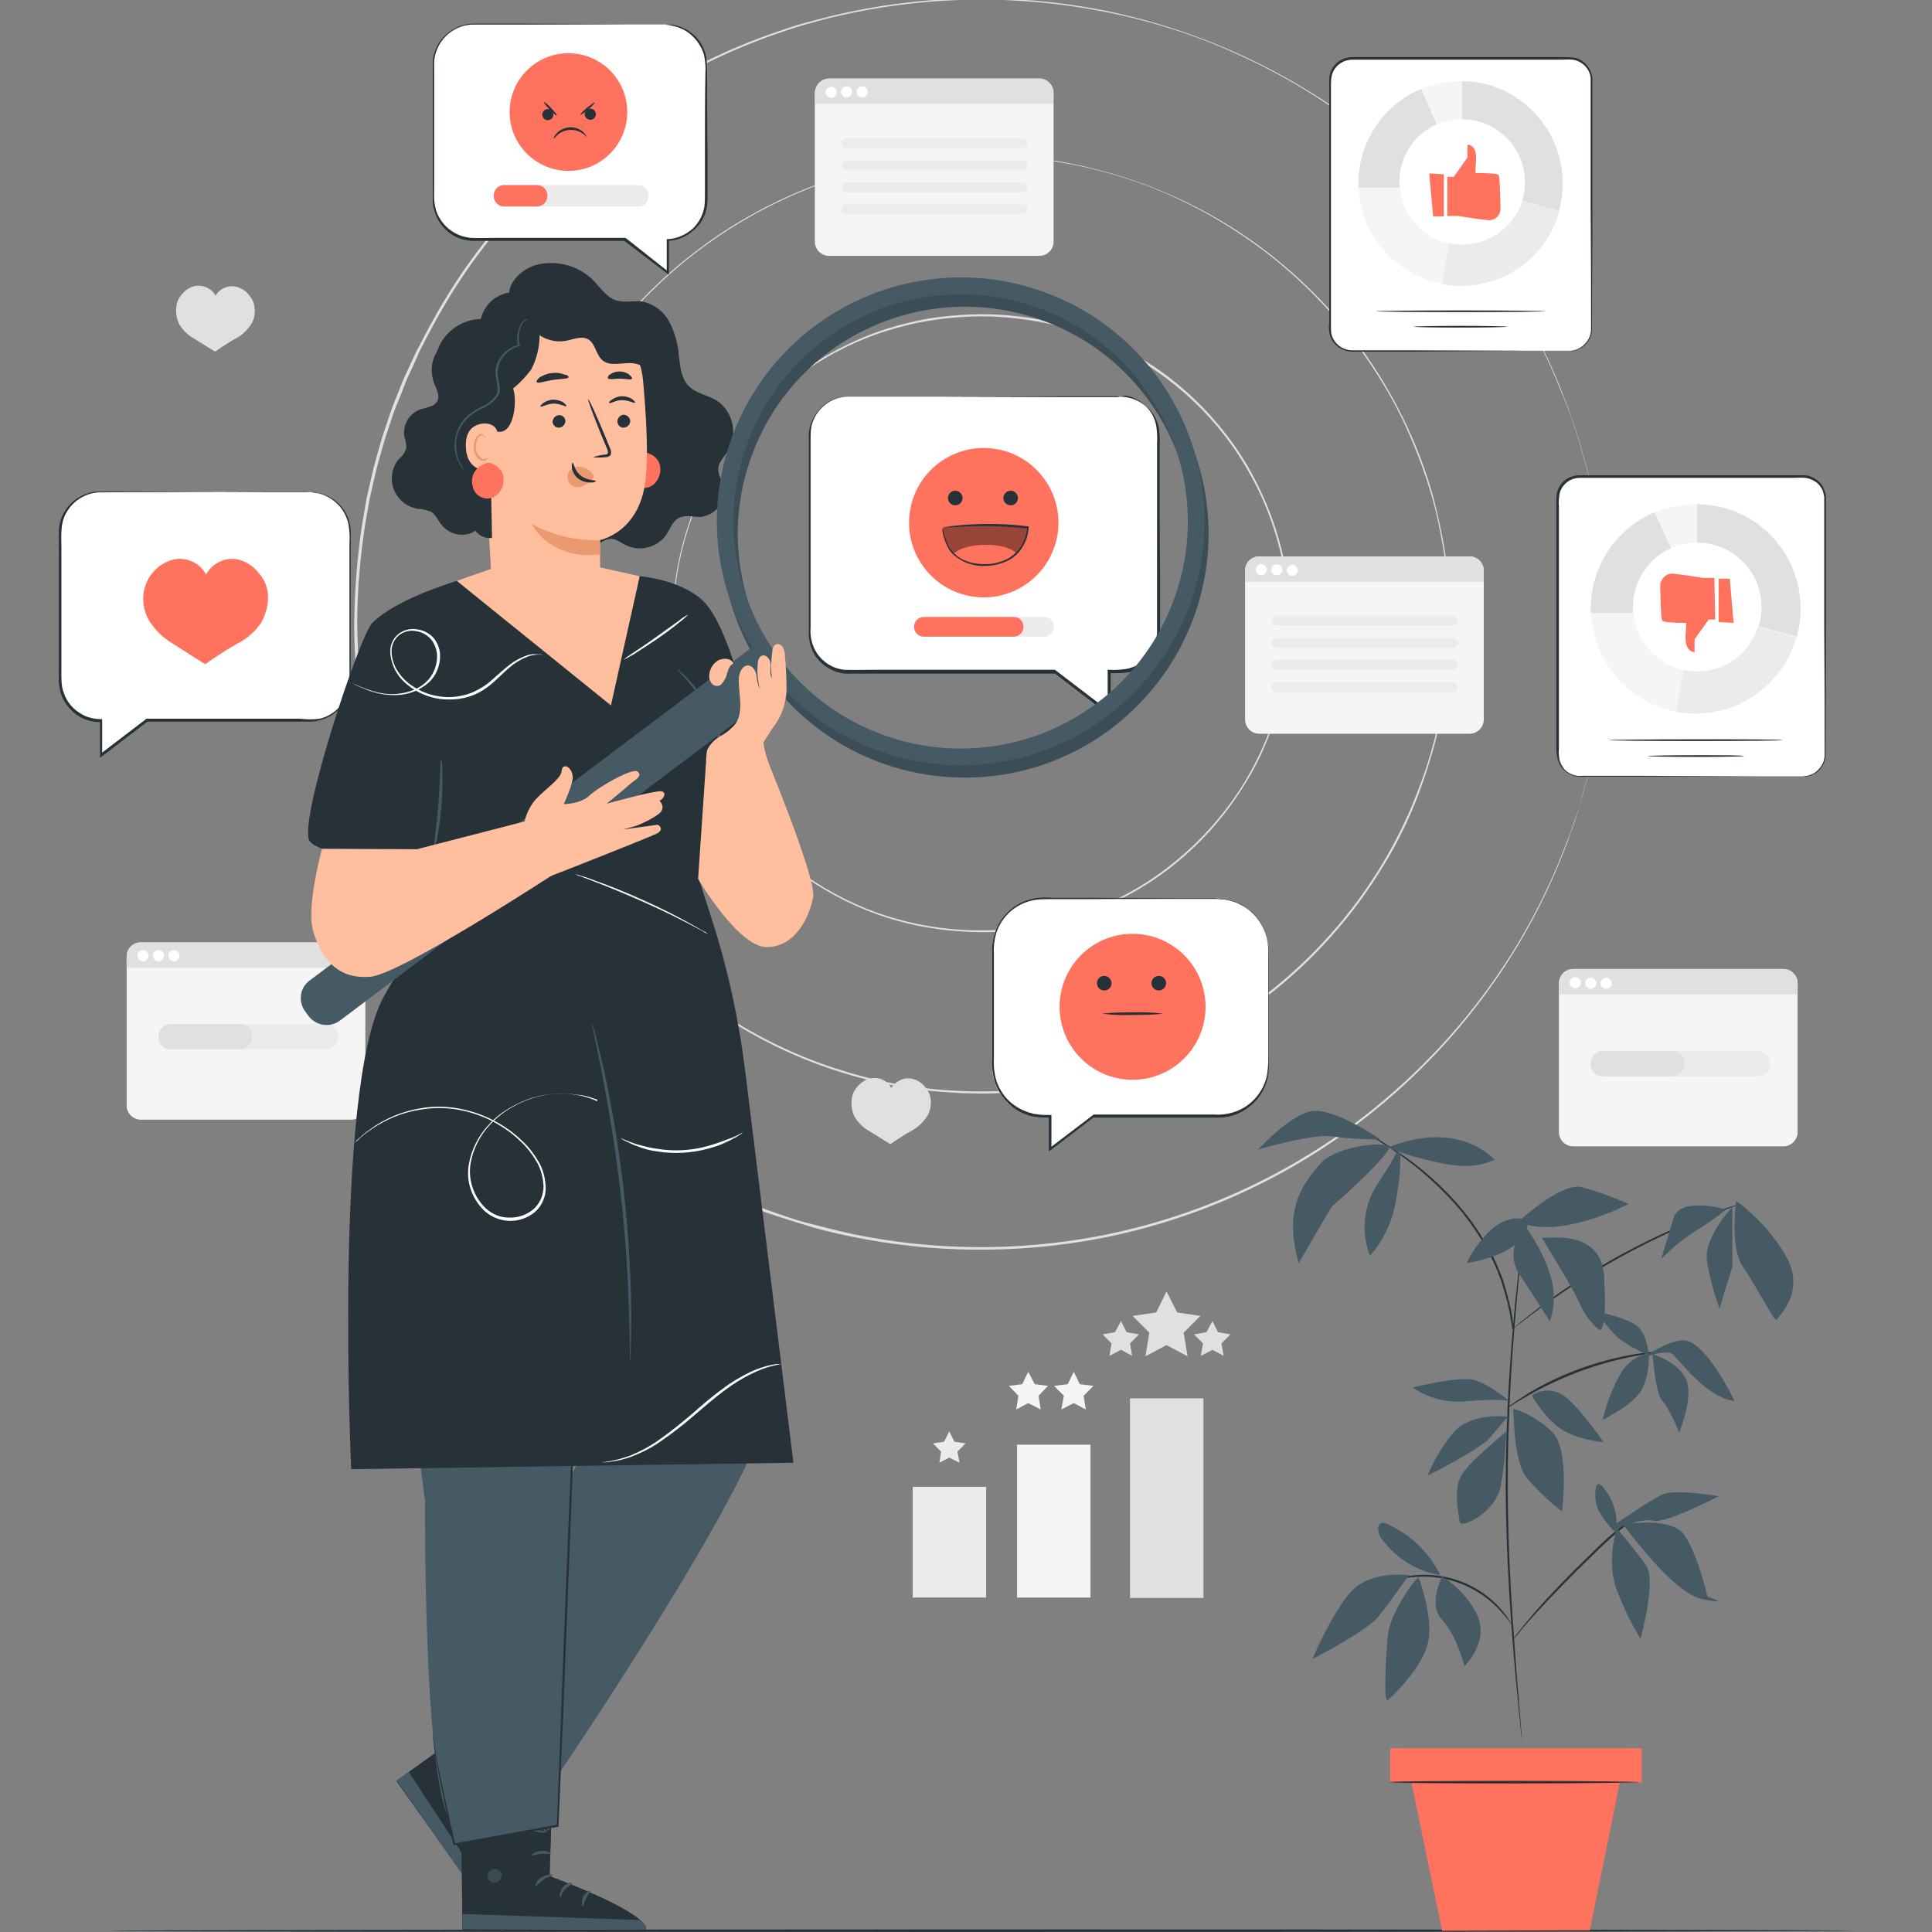 <?xml version="1.0" encoding="utf-8"?>
<!-- Generator: Adobe Illustrator 26.1.0, SVG Export Plug-In . SVG Version: 6.00 Build 0)  -->
<svg version="1.1" id="Layer_1" xmlns="http://www.w3.org/2000/svg" xmlns:xlink="http://www.w3.org/1999/xlink" x="0px" y="0px"
	 viewBox="0 0 450 450" style="enable-background:new 0 0 450 450;" xml:space="preserve">
<rect x="0" y="0" width="450" height="450" fill="#808080" stroke="none"/>
<style type="text/css">
	.st0{fill:#E0E0E0;}
	.st1{fill:#F5F5F5;}
	.st2{fill:#FFFFFF;}
	.st3{fill:#EBEBEB;}
	.st4{fill:#263238;}
	.st5{fill:#FF725E;}
	.st6{opacity:0.4;enable-background:new    ;}
	.st7{fill:#455A64;}
	.st8{fill:#FFBE9D;}
	.st9{fill:#EB996E;}
	.st10{opacity:0.6;}
	.st11{opacity:0.3;}
</style>
<g id="freepik--background-complete--inject-17">
	<path class="st0" d="M337.8,145.3c0,0,0-0.6-0.1-1.8c0-0.6,0-1.3-0.1-2.2c-0.1-0.9,0-1.9-0.2-3c-0.1-1.1-0.2-2.4-0.3-3.8
		s-0.4-3-0.6-4.6c-0.5-3.3-1.2-7.1-2.2-11.3c-1.2-4.7-2.7-9.2-4.5-13.7c-2.1-5.3-4.6-10.5-7.6-15.4c-7.2-12-16.6-22.5-27.7-31
		c-6.5-4.9-13.4-9.1-20.8-12.5c-8-3.7-16.4-6.3-25.1-7.9c-14.1-2.6-28.6-2.4-42.7,0.5c-4.9,1.1-9.8,2.5-14.6,4.2
		c-20.3,7.4-37.9,20.6-50.7,37.9c-3.3,4.5-6.3,9.3-8.9,14.3c-0.6,1.3-1.3,2.5-1.9,3.8s-1.2,2.6-1.8,3.9c-1.1,2.7-2.1,5.3-3,8.1
		c-1.8,5.5-3.2,11.1-4.2,16.9c-1.9,11.6-1.9,23.5,0,35.1c0.9,5.7,2.3,11.3,4.1,16.8c0.9,2.7,2,5.4,3,8.1l1.8,3.9
		c0.6,1.3,1.3,2.5,1.9,3.8c2.6,5,5.5,9.8,8.9,14.3c12.8,17.4,30.4,30.6,50.7,38c4.8,1.7,9.6,3.1,14.6,4.2
		c14.1,2.9,28.6,3.1,42.7,0.5c16.7-3.1,32.4-10.1,45.9-20.4c11.1-8.5,20.5-19,27.7-31c2.9-4.9,5.5-10,7.6-15.4
		c1.8-4.5,3.3-9,4.5-13.7c1-4.2,1.8-8,2.2-11.3c0.2-1.7,0.4-3.2,0.6-4.6c0.1-1.4,0.2-2.7,0.3-3.8c0.1-1.1,0.1-2.1,0.2-3
		c0-0.9,0-1.6,0.1-2.2C337.7,146,337.8,145.4,337.8,145.3c-0.1,0-0.1,0.6-0.1,1.8c0,0.6,0,1.3,0,2.2c0,0.9,0,1.9-0.1,3
		c-0.1,1.1-0.2,2.4-0.3,3.8c-0.1,1.4-0.4,3-0.6,4.6c-0.5,3.3-1.2,7.1-2.2,11.3c-1.2,4.7-2.7,9.3-4.4,13.8
		c-2.1,5.3-4.6,10.5-7.6,15.4c-7.2,12-16.6,22.6-27.7,31.1c-13.5,10.3-29.3,17.4-46,20.5c-9.3,1.8-18.8,2.3-28.2,1.6
		c-4.9-0.3-9.8-1-14.7-2c-5-1.1-9.9-2.5-14.6-4.2c-20.4-7.4-38.1-20.7-50.9-38.2c-3.3-4.5-6.3-9.3-8.9-14.4
		c-0.6-1.3-1.3-2.5-1.9-3.8c-0.6-1.3-1.2-2.6-1.8-3.9c-1.1-2.7-2.2-5.3-3-8.1c-1.9-5.5-3.2-11.2-4.2-16.9c-1.9-11.7-1.9-23.6,0-35.2
		c0.9-5.7,2.3-11.4,4.2-16.9c0.9-2.8,2-5.4,3-8.1l1.8-3.9c0.6-1.3,1.3-2.6,1.9-3.8c2.6-5,5.6-9.8,8.9-14.4
		c12.8-17.4,30.6-30.7,50.9-38c4.8-1.7,9.7-3.1,14.7-4.2c4.8-1,9.7-1.7,14.7-2c9.4-0.7,18.9-0.2,28.2,1.6
		c16.7,3.2,32.5,10.2,46,20.5c11.1,8.5,20.6,19.1,27.7,31.1c2.9,4.9,5.5,10.1,7.6,15.4c1.8,4.5,3.3,9.1,4.4,13.8
		c1,4.2,1.7,8,2.2,11.3c0.2,1.7,0.4,3.2,0.6,4.6c0.1,1.4,0.2,2.7,0.3,3.8c0.1,1.1,0.1,2.1,0.1,3c0,0.9,0,1.6,0,2.2
		C337.8,144.7,337.8,145.3,337.8,145.3z"/>
	<path class="st0" d="M374.3,145.3c0,0,0-0.8-0.1-2.4c0-0.8,0-1.8-0.1-2.9c0-1.2-0.1-2.5-0.2-4s-0.2-3.2-0.4-5.1
		c-0.1-1.9-0.5-3.9-0.8-6.1c-0.7-5.1-1.7-10.1-3-15.1c-0.3-1.4-0.8-2.8-1.2-4.3c-0.4-1.5-0.8-3-1.3-4.5c-0.6-1.5-1-3.1-1.6-4.7
		s-1.2-3.2-1.9-4.8c-2.8-7.1-6.2-14-10.1-20.5c-9.6-16-22.1-30-37-41.3c-8.6-6.6-17.9-12.2-27.8-16.7C278.3,8,267,4.5,255.5,2.4
		c-18.9-3.5-38.2-3.3-57,0.6c-3.2,0.7-6.5,1.4-9.7,2.4c-3.3,0.8-6.5,2-9.7,3.1c-13.2,4.8-25.6,11.5-36.8,19.8
		c-5.8,4.3-11.3,9.1-16.4,14.1c-5.2,5.2-10,10.8-14.4,16.7c-4.5,6-8.4,12.4-11.9,19.1l-1.3,2.5c-0.4,0.8-0.9,1.7-1.2,2.6l-2.4,5.2
		c-0.7,1.8-1.4,3.6-2.1,5.3L92,95.3l-0.5,1.4l-0.9,2.7l-0.9,2.7l-0.8,2.8c-0.5,1.9-1.1,3.7-1.5,5.6l-1.3,5.7c-0.3,1.9-0.7,3.8-1,5.7
		c-1.2,7.7-1.9,15.6-1.9,23.4c0.1,7.8,0.7,15.7,1.9,23.4c0.3,1.9,0.7,3.8,1,5.7l1.3,5.7c0.4,1.9,1,3.7,1.5,5.6l0.8,2.8l0.9,2.7
		l0.9,2.7l0.5,1.4l0.5,1.3c0.7,1.8,1.4,3.6,2.1,5.3c0.8,1.7,1.6,3.5,2.4,5.2c0.4,0.9,0.8,1.7,1.2,2.6l1.3,2.5
		c3.4,6.7,7.4,13.1,11.8,19.1c4.4,5.9,9.2,11.5,14.4,16.7c5.1,5.1,10.6,9.8,16.4,14.1c11.3,8.3,23.7,15,36.8,19.8
		c3.2,1.1,6.4,2.3,9.7,3.1c3.3,0.8,6.5,1.7,9.8,2.4c18.8,3.9,38.1,4.1,57,0.6c22.3-4.2,43.2-13.5,61.3-27.2
		c14.8-11.3,27.4-25.3,37-41.3c3.9-6.6,7.3-13.4,10.1-20.5c0.6-1.6,1.3-3.2,1.9-4.8l1.6-4.7c0.6-1.5,0.9-3,1.3-4.5s0.9-2.9,1.2-4.3
		c1.2-5,2.2-10,3-15.1c0.3-2.2,0.6-4.2,0.8-6.1c0.2-1.9,0.3-3.6,0.4-5.1c0.1-1.5,0.2-2.9,0.2-4s0.1-2.1,0.1-2.9
		C374.2,146,374.2,145.2,374.3,145.3c-0.1-0.1-0.1,0.7-0.1,2.3c0,0.8,0,1.8-0.1,3c-0.1,1.2,0,2.5-0.2,4c-0.2,1.5-0.2,3.2-0.4,5.1
		s-0.5,3.9-0.7,6.1c-0.7,5.1-1.7,10.1-3,15.1c-0.3,1.4-0.8,2.8-1.2,4.3c-0.4,1.5-0.8,3-1.3,4.5c-0.5,1.6-1,3.1-1.6,4.7
		c-0.5,1.6-1.2,3.2-1.8,4.8c-2.8,7.1-6.2,14-10.1,20.6c-9.6,16.1-22.1,30.1-37,41.5c-18.1,13.8-39.1,23.1-61.4,27.3
		c-18.9,3.5-38.3,3.3-57.2-0.6c-3.3-0.7-6.5-1.4-9.8-2.4c-3.2-1-6.5-2-9.7-3.1c-13.2-4.8-25.7-11.5-37-19.9
		c-5.8-4.3-11.3-9.1-16.5-14.2c-5.2-5.3-10-10.9-14.4-16.8c-4.5-6.1-8.4-12.5-11.9-19.2l-1.3-2.5c-0.4-0.8-0.9-1.7-1.2-2.6l-2.4-5.2
		c-0.7-1.8-1.4-3.6-2.1-5.3l-0.5-1.3l-0.5-1.4l-1-2.7l-0.9-2.7l-0.8-2.8c-0.5-1.9-1.1-3.7-1.5-5.6c-0.4-1.9-0.9-3.8-1.3-5.7
		c-0.4-1.9-0.7-3.8-1-5.8c-1.2-7.8-1.9-15.6-1.9-23.5c0.1-7.9,0.7-15.7,1.9-23.5l1-5.8l1.3-5.7c0.4-1.9,1-3.7,1.5-5.6l0.8-2.8
		l0.9-2.7l0.9-2.7l0.5-1.4l0.5-1.3l2.1-5.3l2.4-5.2c0.4-0.9,0.8-1.7,1.3-2.6l1.3-2.5c3.5-6.7,7.4-13.1,11.9-19.1
		c4.4-5.9,9.2-11.6,14.4-16.8c5.2-5.1,10.7-9.8,16.5-14.2c11.3-8.4,23.8-15.1,37-19.9c3.2-1.1,6.4-2.3,9.7-3.1
		c3.3-0.9,6.5-1.7,9.8-2.4c18.8-3.9,38.3-4.1,57.2-0.6c22.3,4.2,43.3,13.6,61.4,27.3c14.9,11.4,27.4,25.5,37,41.5
		c3.9,6.6,7.3,13.4,10.1,20.6c0.6,1.7,1.3,3.2,1.8,4.8c0.5,1.6,1.1,3.2,1.6,4.7c0.5,1.5,0.9,3,1.3,4.5s0.9,2.9,1.2,4.3
		c1.2,5,2.2,10,3,15.1c0.3,2.2,0.6,4.3,0.7,6.1c0.2,1.9,0.3,3.6,0.4,5.1c0.1,1.5,0.2,2.9,0.2,4c0,1.2,0,2.1,0.1,3
		C374.3,144.5,374.3,145.3,374.3,145.3z"/>
	<path class="st0" d="M300.4,145.3c0,0,0-0.4-0.1-1.2c-0.1-0.8,0-1.9-0.2-3.4c-0.5-7.5-2.2-14.9-5-22c-1.4-3.5-3.1-6.9-5-10.1
		c-4.7-7.9-10.9-14.8-18.2-20.3c-4.2-3.2-8.8-6-13.7-8.2c-5.3-2.4-10.8-4.2-16.5-5.2c-6.1-1.1-12.3-1.5-18.5-1
		c-3.2,0.2-6.4,0.7-9.6,1.3c-3.2,0.7-6.4,1.6-9.6,2.7c-13.3,4.8-24.9,13.5-33.3,24.9c-2.2,3-4.1,6.1-5.8,9.3
		c-0.9,1.6-1.6,3.4-2.4,5.1c-0.8,1.7-1.4,3.5-2,5.3c-4.9,14.7-4.9,30.5,0,45.2c0.6,1.8,1.3,3.5,2,5.3c0.7,1.7,1.5,3.4,2.4,5.1
		c1.7,3.3,3.6,6.4,5.8,9.4c8.4,11.4,20,20.1,33.3,25c3.1,1.1,6.3,2,9.6,2.7c9.2,1.9,18.8,2,28.1,0.3c5.7-1,11.2-2.8,16.5-5.2
		c4.9-2.2,9.4-4.9,13.7-8.2c7.3-5.6,13.5-12.5,18.2-20.3c1.9-3.2,3.6-6.6,5-10.1c1.2-2.9,2.2-5.9,3-9c1.1-4.2,1.8-8.6,2-12.9
		c0.1-1.5,0.1-2.6,0.2-3.4S300.4,145.3,300.4,145.3c0,0,0,1.5-0.1,4.5c-0.4,7.6-2.1,15-4.9,22c-1.4,3.5-3,6.9-5,10.1
		c-4.7,7.9-10.9,14.9-18.2,20.5c-8.9,6.8-19.3,11.4-30.3,13.5c-6.1,1.2-12.4,1.5-18.6,1c-3.2-0.2-6.5-0.7-9.6-1.3
		c-3.3-0.7-6.5-1.6-9.6-2.7c-13.4-4.9-25-13.6-33.5-25.1c-2.2-3-4.2-6.1-5.9-9.5c-0.9-1.7-1.7-3.4-2.4-5.1c-0.8-1.7-1.4-3.5-2-5.3
		c-4.9-14.8-4.9-30.7,0-45.5c0.6-1.8,1.3-3.6,2-5.3s1.5-3.4,2.4-5.1c1.7-3.3,3.7-6.5,5.9-9.5c8.4-11.5,20.1-20.2,33.5-25.1
		c3.1-1.1,6.4-2,9.6-2.7c3.2-0.7,6.4-1.1,9.7-1.3c6.2-0.5,12.4-0.1,18.6,1c11,2.1,21.4,6.7,30.3,13.5c7.3,5.6,13.5,12.6,18.2,20.5
		c3.5,6,6.2,12.5,7.9,19.2c1.1,4.3,1.7,8.6,2,13C300.5,143.8,300.4,145.3,300.4,145.3z"/>
	<path class="st1" d="M193.1,18.3h49c1.8,0,3.3,1.5,3.3,3.3v34.7c0,1.8-1.5,3.3-3.3,3.3h-49c-1.8,0-3.3-1.5-3.3-3.3V21.6
		C189.9,19.8,191.3,18.3,193.1,18.3z"/>
	<path class="st0" d="M193.2,18.3h48.9c1.8,0,3.2,1.5,3.2,3.3v2.6l0,0h-55.5l0,0v-2.6C189.9,19.8,191.3,18.3,193.2,18.3
		C193.2,18.3,193.2,18.3,193.2,18.3z"/>
	<path class="st2" d="M194.9,21.5c0,0.7-0.6,1.3-1.3,1.3c-0.7,0-1.3-0.6-1.3-1.3c0-0.7,0.6-1.3,1.3-1.3l0,0
		C194.3,20.2,194.9,20.8,194.9,21.5C194.9,21.5,194.9,21.5,194.9,21.5z"/>
	<path class="st2" d="M198.5,21.5c-0.1,0.7-0.7,1.2-1.4,1.2c-0.6-0.1-1.1-0.5-1.2-1.2c-0.1-0.7,0.5-1.3,1.2-1.4
		c0.7-0.1,1.3,0.5,1.4,1.2C198.5,21.3,198.5,21.4,198.5,21.5z"/>
	<path class="st2" d="M202.1,21.5c-0.1,0.7-0.7,1.2-1.4,1.2c-0.6-0.1-1.1-0.5-1.2-1.2c-0.1-0.7,0.5-1.3,1.2-1.4
		c0.7-0.1,1.3,0.5,1.4,1.2C202.1,21.3,202.1,21.4,202.1,21.5z"/>
	<path class="st3" d="M197.1,32.2h41.1c0.6,0,1.1,0.5,1.1,1.1v0.1c0,0.6-0.5,1.1-1.1,1.1h-41.1c-0.6,0-1.1-0.5-1.1-1.1v-0.1
		C196,32.7,196.5,32.2,197.1,32.2z"/>
	<path class="st3" d="M197.1,37.4h41.1c0.6,0,1.1,0.5,1.1,1.1v0.1c0,0.6-0.5,1.1-1.1,1.1h-41.1c-0.6,0-1.1-0.5-1.1-1.1v-0.1
		C196,37.9,196.5,37.4,197.1,37.4z"/>
	<path class="st3" d="M197.1,42.5h41.1c0.6,0,1.1,0.5,1.1,1.1v0.1c0,0.6-0.5,1.1-1.1,1.1h-41.1c-0.6,0-1.1-0.5-1.1-1.1v-0.1
		C196,43,196.5,42.5,197.1,42.5z"/>
	<path class="st3" d="M197.1,47.6h41.1c0.6,0,1.1,0.5,1.1,1.1v0.1c0,0.6-0.5,1.1-1.1,1.1h-41.1c-0.6,0-1.1-0.5-1.1-1.1v-0.1
		C196,48.1,196.5,47.6,197.1,47.6z"/>
	<path class="st1" d="M366.4,225.7h49c1.8,0,3.3,1.5,3.3,3.3v34.7c0,1.8-1.5,3.3-3.3,3.3h-49c-1.8,0-3.3-1.5-3.3-3.3V229
		C363.1,227.2,364.6,225.7,366.4,225.7z"/>
	<path class="st0" d="M366.4,225.7h49c1.8,0,3.3,1.5,3.3,3.3v2.6l0,0h-55.5l0,0V229C363.1,227.2,364.6,225.7,366.4,225.7z"/>
	<path class="st2" d="M368.2,228.9c0,0.7-0.6,1.3-1.3,1.3c-0.7,0-1.3-0.6-1.3-1.3c0-0.7,0.6-1.3,1.3-1.3c0,0,0,0,0,0
		C367.6,227.6,368.2,228.2,368.2,228.9z"/>
	<path class="st2" d="M371.8,228.9c0.1,0.7-0.5,1.3-1.2,1.4c-0.7,0.1-1.3-0.5-1.4-1.2c0-0.1,0-0.1,0-0.2c0.1-0.7,0.7-1.2,1.4-1.2
		C371.3,227.8,371.7,228.3,371.8,228.9z"/>
	<path class="st2" d="M375.4,228.9c0.1,0.7-0.5,1.3-1.2,1.4c-0.7,0.1-1.3-0.5-1.4-1.2c0-0.1,0-0.1,0-0.2c0.1-0.7,0.7-1.2,1.4-1.2
		C374.8,227.8,375.3,228.3,375.4,228.9z"/>
	<path class="st3" d="M373.3,244.8h36.2c1.6,0,2.8,1.3,2.8,2.8v0.3c0,1.6-1.3,2.8-2.8,2.8h-36.2c-1.6,0-2.8-1.3-2.8-2.8v-0.3
		C370.5,246.1,371.8,244.8,373.3,244.8z"/>
	<path class="st0" d="M373.3,244.8h16.2c1.6,0,2.8,1.3,2.8,2.8v0.3c0,1.6-1.3,2.8-2.8,2.8h-16.2c-1.6,0-2.8-1.3-2.8-2.8v-0.3
		C370.5,246.1,371.8,244.8,373.3,244.8z"/>
	<path class="st1" d="M32.8,219.5h49c1.8,0,3.3,1.5,3.3,3.3v34.7c0,1.8-1.5,3.3-3.3,3.3h-49c-1.8,0-3.3-1.5-3.3-3.3v-34.7
		C29.5,220.9,31,219.5,32.8,219.5z"/>
	<path class="st0" d="M32.8,219.5h49c1.8,0,3.3,1.5,3.3,3.3v2.6l0,0H29.5l0,0v-2.6C29.5,220.9,31,219.5,32.8,219.5
		C32.8,219.5,32.8,219.5,32.8,219.5z"/>
	<path class="st2" d="M34.6,222.6c0,0.7-0.6,1.3-1.3,1.3s-1.3-0.6-1.3-1.3c0-0.7,0.6-1.3,1.3-1.3c0,0,0,0,0,0
		C34,221.3,34.6,221.9,34.6,222.6z"/>
	<path class="st2" d="M38.2,222.6c0,0.7-0.6,1.3-1.3,1.3c-0.7,0-1.3-0.6-1.3-1.3c0-0.7,0.6-1.3,1.3-1.3c0,0,0,0,0,0
		C37.6,221.3,38.2,221.9,38.2,222.6z"/>
	<path class="st2" d="M41.8,222.6c0,0.7-0.6,1.3-1.3,1.3s-1.3-0.6-1.3-1.3c0-0.7,0.6-1.3,1.3-1.3c0,0,0,0,0,0
		C41.2,221.3,41.8,221.9,41.8,222.6z"/>
	<path class="st3" d="M39.7,238.5H76c1.6,0,2.8,1.3,2.8,2.8v0.3c0,1.6-1.3,2.8-2.8,2.8H39.7c-1.6,0-2.8-1.3-2.8-2.8v-0.3
		C36.9,239.8,38.2,238.5,39.7,238.5z"/>
	<path class="st0" d="M39.7,238.5h16.2c1.6,0,2.8,1.3,2.8,2.8v0.3c0,1.6-1.3,2.8-2.8,2.8H39.7c-1.6,0-2.8-1.3-2.8-2.8v-0.3
		C36.9,239.8,38.2,238.5,39.7,238.5z"/>
	<path class="st1" d="M293.3,129.6h49c1.8,0,3.3,1.5,3.3,3.3v34.7c0,1.8-1.5,3.3-3.3,3.3h-49c-1.8,0-3.3-1.5-3.3-3.3v-34.7
		C290,131,291.5,129.6,293.3,129.6z"/>
	<path class="st0" d="M293.3,129.6h49c1.8,0,3.3,1.5,3.3,3.3v2.6l0,0H290l0,0v-2.6C290,131,291.5,129.6,293.3,129.6z"/>
	<path class="st2" d="M295.1,132.7c0,0.7-0.6,1.3-1.3,1.3c-0.7,0-1.3-0.6-1.3-1.3s0.6-1.3,1.3-1.3c0,0,0,0,0,0
		C294.5,131.5,295.1,132,295.1,132.7z"/>
	<path class="st2" d="M298.7,132.7c0,0.7-0.6,1.3-1.3,1.3c-0.7,0-1.3-0.6-1.3-1.3s0.6-1.3,1.3-1.3c0,0,0,0,0,0
		C298.1,131.5,298.7,132,298.7,132.7z"/>
	<path class="st2" d="M302.3,132.7c0.1,0.7-0.5,1.3-1.2,1.4c-0.7,0.1-1.3-0.5-1.4-1.2c0-0.1,0-0.1,0-0.2c0.1-0.7,0.7-1.2,1.4-1.2
		C301.7,131.6,302.2,132.1,302.3,132.7z"/>
	<path class="st3" d="M297.3,143.4h41.1c0.6,0,1.1,0.5,1.1,1.1v0.1c0,0.6-0.5,1.1-1.1,1.1h-41.1c-0.6,0-1.1-0.5-1.1-1.1v-0.1
		C296.2,144,296.7,143.4,297.3,143.4z"/>
	<path class="st3" d="M297.3,148.6h41.1c0.6,0,1.1,0.5,1.1,1.1v0.1c0,0.6-0.5,1.1-1.1,1.1h-41.1c-0.6,0-1.1-0.5-1.1-1.1v-0.1
		C296.2,149.1,296.7,148.6,297.3,148.6z"/>
	<path class="st3" d="M297.3,153.7h41.1c0.6,0,1.1,0.5,1.1,1.1v0.1c0,0.6-0.5,1.1-1.1,1.1h-41.1c-0.6,0-1.1-0.5-1.1-1.1v-0.1
		C296.2,154.2,296.7,153.7,297.3,153.7z"/>
	<path class="st3" d="M297.3,158.9h41.1c0.6,0,1.1,0.5,1.1,1.1v0.1c0,0.6-0.5,1.1-1.1,1.1h-41.1c-0.6,0-1.1-0.5-1.1-1.1V160
		C296.2,159.4,296.7,158.9,297.3,158.9z"/>
	<polygon class="st0" points="271.7,300.8 274.2,305.7 279.6,306.5 275.7,310.4 276.6,315.9 271.7,313.3 266.8,315.9 267.7,310.4 
		263.8,306.5 269.3,305.7 	"/>
	<polygon class="st0" points="261.1,307.7 262.4,310.3 265.3,310.8 263.2,312.9 263.7,315.8 261.1,314.4 258.4,315.8 258.9,312.9 
		256.8,310.8 259.7,310.3 	"/>
	<polygon class="st0" points="282.4,307.7 283.7,310.3 286.6,310.8 284.5,312.9 285,315.8 282.4,314.4 279.7,315.8 280.2,312.9 
		278.1,310.8 281,310.3 	"/>
	<polygon class="st1" points="239.5,319.5 241,322.4 244.1,322.8 241.9,325.1 242.4,328.3 239.5,326.8 236.7,328.3 237.2,325.1 
		235,322.8 238.1,322.4 	"/>
	<polygon class="st1" points="250.1,319.5 251.5,322.4 254.7,322.8 252.4,325.1 252.9,328.3 250.1,326.8 247.2,328.3 247.8,325.1 
		245.5,322.8 248.7,322.4 	"/>
	<polygon class="st3" points="221.1,333.4 222.3,335.8 224.9,336.2 223,338.1 223.5,340.7 221.1,339.5 218.8,340.7 219.2,338.1 
		217.3,336.2 219.9,335.8 	"/>
	<rect x="212.6" y="346.3" class="st3" width="17.1" height="25.8"/>
	<rect x="236.9" y="336.5" class="st1" width="17.1" height="35.6"/>
	<rect x="263.2" y="325.7" class="st0" width="17.1" height="46.5"/>
	<path class="st0" d="M216.8,256.2c-0.1-1.2-0.6-2.2-1.4-3.1c-0.7-0.9-1.7-1.5-2.8-1.8c-1.2-0.3-2.4-0.1-3.5,0.6
		c-0.6,0.4-1.1,0.9-1.5,1.5c-0.3-0.6-0.7-1.1-1.3-1.5c-1-0.7-2.3-1-3.5-0.7c-1.1,0.2-2.1,0.8-2.9,1.7c-0.8,0.8-1.4,1.9-1.5,3
		c-0.2,1.5,0,3,0.7,4.3c0.8,1.3,1.9,2.4,3.3,3.2c2.2,1.4,5,3.1,5,3.1s2.5-1.8,4.7-3c1.4-0.7,2.6-1.8,3.5-3
		C216.6,259.2,216.9,257.7,216.8,256.2z"/>
	<path class="st0" d="M59.3,71.7c-0.1-1.2-0.6-2.2-1.4-3.1c-0.7-0.9-1.7-1.5-2.8-1.8c-1.2-0.3-2.4-0.1-3.5,0.6
		c-0.6,0.4-1.1,0.9-1.4,1.5c-0.3-0.6-0.7-1.1-1.3-1.5c-1-0.7-2.2-1-3.4-0.8c-1.1,0.2-2.1,0.8-2.9,1.7c-0.8,0.8-1.4,1.9-1.5,3
		c-0.2,1.5,0,3,0.7,4.3c0.8,1.3,1.9,2.4,3.3,3.2c2.2,1.4,5,3.1,5,3.1s2.5-1.8,4.7-3c1.4-0.7,2.6-1.8,3.5-3.1
		C59.1,74.7,59.5,73.2,59.3,71.7z"/>
</g>
<g id="freepik--Floor--inject-17">
	<path class="st4" d="M431.6,449.7c0,0.1-90.9,0.3-203,0.3s-203-0.1-203-0.3c0-0.1,90.9-0.3,203-0.3S431.6,449.5,431.6,449.7z"/>
</g>
<g id="freepik--Screens--inject-17">
	<path class="st2" d="M314.9,13.5h50.6c2.8,0,5.1,2.3,5.1,5.1v58c0,2.8-2.3,5.1-5.1,5.1h-50.6c-2.8,0-5.1-2.3-5.1-5.1v-58
		C309.8,15.8,312.1,13.5,314.9,13.5z"/>
	<path class="st4" d="M365.5,81.8c0.8,0,1.7-0.3,2.4-0.7c0.9-0.5,1.6-1.2,2.1-2.1c0.3-0.6,0.5-1.2,0.6-1.8c0-0.7,0-1.4,0-2.2
		c0-6.3,0-15.5-0.1-26.7c0-5.7,0-11.8,0-18.5c0-3.3,0-6.8,0-10.3c0-0.4,0-0.9,0-1.3c-0.2-2.2-2-4-4.2-4.3c-0.8-0.1-1.8,0-2.7,0H315
		c-2.1,0-4,1.3-4.7,3.3c-0.3,1-0.3,2-0.3,3.1v15.5c0,8.1,0,16,0,23.4c0,3.7,0,7.4,0,10.9c0,1.8,0,3.5,0,5.2c0,0.8,0,1.7,0.1,2.5
		c0.2,0.8,0.6,1.5,1.1,2.1c1.1,1.2,2.6,1.8,4.2,1.7H329l26.7,0.1h7.3h1.9h0.6c0,0-0.2,0-0.6,0H363h-7.3L329,81.9h-8.9h-4.7
		c-1.7,0.1-3.4-0.6-4.5-1.8c-0.6-0.7-1-1.4-1.2-2.3c-0.2-0.9-0.2-1.7-0.1-2.6c0-1.7,0-3.5,0-5.2c0-3.5,0-7.2,0-10.9
		c0-7.5,0-15.3,0-23.4c0-4.1,0-8.2,0-12.4v-4.7c0-3,2.4-5.3,5.4-5.3h48.5c0.9,0,1.9,0,2.8,0.1c1,0.1,1.9,0.5,2.6,1.1
		c1.1,0.9,1.8,2.2,2,3.6c0,0.5,0,0.9,0,1.3c0,3.5,0,7,0,10.3c0,6.6,0,12.8,0,18.5c0,11.3-0.1,20.4-0.1,26.7c0,0.8,0,1.5,0,2.2
		c-0.1,0.7-0.3,1.3-0.6,1.9c-0.5,0.9-1.2,1.7-2.2,2.2c-0.6,0.3-1.2,0.5-1.8,0.6C366,81.7,365.8,81.8,365.5,81.8z"/>
	<path class="st5" d="M337.1,41.2h1.5l3.2-4.5v-3c0,0,2.3-0.1,2,3.7c-0.3,3.8,0,2.9,0,2.9s4.8,0,5.2,0.4c0.4,0.4,0.4,5.1,0.5,7.7
		c0.1,1.3-0.7,2.5-2,2.8c-0.2,0-0.3,0.1-0.5,0.1c-1.2,0-7.4-1-7.4-1h-2.5L337.1,41.2z"/>
	<polygon class="st5" points="332.9,40.4 333.8,50.4 336.3,50.4 336.3,40.6 	"/>
	<path class="st1" d="M340.2,18.9c-13.2,0-23.8,10.7-23.8,23.8s10.7,23.8,23.8,23.8c13.2,0,23.8-10.7,23.8-23.8c0,0,0,0,0,0
		C364,29.5,353.4,18.9,340.2,18.9C340.2,18.9,340.2,18.9,340.2,18.9z M340.6,57c-8.1,0-14.6-6.5-14.6-14.6c0-8.1,6.5-14.6,14.6-14.6
		c8.1,0,14.6,6.5,14.6,14.6c0,0,0,0,0,0C355.2,50.4,348.7,57,340.6,57C340.6,57,340.6,57,340.6,57L340.6,57z"/>
	<path class="st0" d="M340.6,18.9c0,2.5,0,5.9,0,8.9c8.1,0,14.6,6.6,14.6,14.7c0,1.5-0.2,2.9-0.7,4.3l8.6,2.3
		c3.5-12.7-3.9-25.8-16.6-29.4C344.6,19.2,342.6,18.9,340.6,18.9z"/>
	<path class="st0" d="M325.9,42.3c0-5.8,3.4-11,8.7-13.4l-3.6-8.2c-8.8,3.7-14.6,12.4-14.6,22c0,0.3,0,0.7,0,1h9.6
		C326,43.3,325.9,42.8,325.9,42.3z"/>
	<path class="st3" d="M340.6,57c-1,0-2.1-0.1-3.1-0.3c-0.4,2.1-1.1,6.2-1.6,9.5c1.4,0.3,2.9,0.4,4.4,0.4c10.7,0,20.1-7.1,22.9-17.4
		l-8.6-2.3C352.6,52.8,346.9,57,340.6,57z"/>
	<path class="st4" d="M359.9,72.5c0,0.1-8.9,0.2-19.7,0.2c-10.8,0-19.7-0.1-19.7-0.2c0-0.1,8.9-0.2,19.7-0.2
		C351.1,72.3,359.9,72.4,359.9,72.5z"/>
	<path class="st4" d="M351.1,76.1c0,0.1-4.9,0.2-10.9,0.2s-10.9-0.1-10.9-0.2c0-0.1,4.9-0.2,10.9-0.2S351.1,76,351.1,76.1z"/>
	<path class="st2" d="M367.9,111h52c2.8,0,5.1,2.3,5.1,5.1v59.6c0,2.8-2.3,5.1-5.1,5.1h-52c-2.8,0-5.1-2.3-5.1-5.1v-59.6
		C362.8,113.3,365.1,111,367.9,111z"/>
	<path class="st4" d="M419.9,180.9c0.9-0.1,1.7-0.3,2.5-0.7c0.9-0.5,1.6-1.3,2.1-2.2c0.3-0.6,0.5-1.2,0.5-1.9c0-0.7,0-1.5,0-2.3
		c0-6.5,0-15.8-0.1-27.4c0-5.8,0-12.1,0-18.9c0-3.4,0-6.9,0-10.5c0-0.5,0-0.9,0-1.3c-0.1-0.4-0.2-0.9-0.3-1.3
		c-0.3-0.8-0.9-1.6-1.6-2.1c-0.7-0.5-1.6-0.9-2.5-1c-0.9-0.1-1.9,0-2.8,0H368c-2.2,0-4.1,1.4-4.7,3.5c-0.2,1-0.3,2.1-0.2,3.2v15.9
		c0,8.3,0,16.3,0,24c0,3.8,0,7.6,0,11.2v5.3c-0.1,0.9,0,1.7,0.1,2.5c0.2,0.8,0.6,1.5,1.1,2.2c1.1,1.2,2.7,1.8,4.4,1.6h4.8h9.1
		l27.4,0.1h7.4h2h0.7h-0.7h-2H410l-27.4,0.1h-9.1h-4.8c-1.8,0.2-3.5-0.5-4.7-1.8c-0.6-0.7-1-1.5-1.2-2.3c-0.2-0.8-0.3-1.6-0.3-2.4
		V169c0-3.6,0-7.4,0-11.2c0-7.6,0-15.7,0-24v-17.6c0-0.6,0.1-1.1,0.2-1.7c0.7-2.3,2.8-3.8,5.2-3.8h49.7c1,0,1.9,0,2.9,0
		c1,0.1,1.9,0.5,2.7,1.1c0.8,0.6,1.4,1.4,1.7,2.3c0.2,0.4,0.3,0.9,0.4,1.4c0,0.5,0,1,0,1.4c0,3.6,0,7.1,0,10.5c0,6.8,0,13.1,0,18.9
		c0,11.5-0.1,20.9-0.1,27.4c0,0.8,0,1.6,0,2.3c0,0.7-0.2,1.4-0.5,2c-0.5,1-1.2,1.8-2.2,2.3c-0.6,0.3-1.2,0.5-1.9,0.6
		C420.4,180.9,420.2,180.9,419.9,180.9z"/>
	<path class="st5" d="M399.5,144.3H398l-3.3,4.6v3c0,0-2.3,0.1-2.1-3.8c0.3-3.9,0-3,0-3s-4.9,0-5.4-0.5c-0.4-0.5-0.4-5.2-0.5-7.9
		c-0.1-1.3,0.8-2.6,2-3c0.2,0,0.4-0.1,0.5-0.1c1.2,0,7.5,1,7.5,1h2.6L399.5,144.3z"/>
	<polygon class="st5" points="403.8,145.1 402.9,134.8 400.3,134.8 400.3,144.9 	"/>
	<path class="st1" d="M395,117.4c-13.5,0-24.4,10.9-24.4,24.4c0,13.5,10.9,24.4,24.4,24.4s24.4-10.9,24.4-24.4c0,0,0,0,0,0
		C419.4,128.3,408.5,117.4,395,117.4C395,117.4,395,117.4,395,117.4z M395.4,156.4c-8.3,0-15-6.7-15-15c0-8.3,6.7-15,15-15
		c8.3,0,15,6.7,15,15C410.3,149.7,403.6,156.4,395.4,156.4C395.4,156.4,395.3,156.4,395.4,156.4L395.4,156.4z"/>
	<path class="st0" d="M395.3,117.4v9c8.3,0,15,6.7,15,15l0,0c0,1.5-0.2,3.1-0.7,4.5l8.9,2.4c3.6-13-3.9-26.4-16.9-30
		C399.5,117.8,397.5,117.5,395.3,117.4L395.3,117.4z"/>
	<path class="st0" d="M380.3,141.4c0-5.9,3.5-11.3,8.9-13.7l-3.8-8.4c-9,3.8-14.9,12.7-14.9,22.5c0,0.3,0,0.7,0,1h9.8
		C380.4,142.3,380.3,141.9,380.3,141.4z"/>
	<path class="st3" d="M395.3,156.4c-1.1,0-2.1-0.1-3.2-0.3c-0.4,2.2-1.1,6.4-1.7,9.7c12.4,2.3,24.5-5.2,27.9-17.4l-8.9-2.4
		C407.6,152.2,401.8,156.4,395.3,156.4z"/>
	<path class="st4" d="M415.1,172.4c0,0.1-9,0.2-20.2,0.2s-20.2-0.1-20.2-0.2c0-0.1,9-0.2,20.2-0.2S415.1,172.2,415.1,172.4z"/>
	<path class="st4" d="M406.2,176.1c0,0.1-5,0.2-11.2,0.2s-11.2-0.1-11.2-0.2s5-0.2,11.2-0.2S406.2,175.9,406.2,176.1z"/>
</g>
<g id="freepik--speech-bubbles--inject-17">
	<path class="st2" d="M260.9,92.4h-63.3c-4.9,0-9,4-9,8.9c0,0,0,0,0,0v46.3c0,4.9,4,9,8.9,9c0,0,0,0,0,0h48.1l12.7,9.7v-9.7h2.5
		c5,0,9-4,9-9v-46.3C269.9,96.4,265.8,92.4,260.9,92.4C260.9,92.4,260.9,92.4,260.9,92.4z"/>
	<path class="st4" d="M260.9,92.4h0.4c0.4,0,0.7,0,1.1,0.1c3.7,0.6,6.7,3.4,7.5,7c0.2,1.4,0.3,2.8,0.2,4.2c0,1.5,0,3.1,0,4.8
		c0,6.7,0,14.9,0.1,24.3c0,4.7,0,9.7,0,14.9c0,2.8-1.3,5.4-3.5,7.1c-1.1,0.9-2.5,1.5-3.9,1.8c-1.4,0.2-2.9,0.2-4.3,0.2l0.2-0.2
		c0,3,0,6.3,0,9.7v0.5l-0.4-0.3l-12.7-9.7l0.1,0.1h-41.5c-2.5,0-4.9,0-7.5,0c-2.5-0.3-4.8-1.6-6.4-3.6c-0.8-1-1.3-2.1-1.6-3.3
		c-0.3-1.2-0.4-2.4-0.3-3.6v-7.1c0-9.4,0-18.4,0-27.1v-6.4c0-1,0-2.1,0-3.1c-0.1-1,0-2.1,0.2-3.1c0.5-2,1.6-3.8,3.2-5.2
		c1.6-1.3,3.5-2,5.5-2h21.4l30.9,0.1l8.4,0h2.2L260.9,92.4l-0.8-0.1h-2.2h-8.4l-30.9,0.1h-21.3c-4,0.1-7.4,3-8.3,6.9
		c-0.2,1-0.2,2-0.2,3v3.1c0,2.1,0,4.2,0,6.4c0,8.6,0,17.7,0,27.1v7.1c-0.1,1.2,0,2.4,0.3,3.5c0.9,3.5,3.9,6.1,7.5,6.5
		c2.4,0.1,4.9,0,7.4,0h41.6l0.1,0l12.7,9.7l-0.4,0.2c0-3.4,0-6.7,0-9.7v-0.2h0.2c1.4,0.1,2.8,0,4.2-0.2c4.1-0.8,7-4.3,7.1-8.5
		c0-5.2,0-10.2,0-14.9c0-9.4,0-17.5,0-24.3c0-1.7,0-3.3,0-4.8c0.1-1.4,0-2.8-0.2-4.2c-0.7-3.6-3.6-6.4-7.3-7
		C261.4,92.4,260.9,92.4,260.9,92.4z"/>
	<path class="st3" d="M243.2,148.3h-27.9c-1.3,0-2.3-1-2.3-2.3v0l0,0c0-1.3,1-2.3,2.3-2.3h0h27.9c1.3,0,2.3,1,2.3,2.3v0l0,0
		C245.5,147.2,244.5,148.3,243.2,148.3L243.2,148.3z"/>
	<path class="st5" d="M236.1,148.3h-20.9c-1.3,0-2.3-1-2.3-2.3v0l0,0c0-1.3,1-2.3,2.3-2.3h0h20.9c1.3,0,2.3,1,2.3,2.3v0l0,0
		C238.4,147.2,237.4,148.3,236.1,148.3z"/>
	
		<ellipse transform="matrix(0.16 -0.987 0.987 0.16 72.347 328.493)" class="st5" cx="229.2" cy="121.7" rx="17.4" ry="17.4"/>
	<circle class="st4" cx="222.5" cy="116" r="1.7"/>
	<circle class="st4" cx="235.4" cy="116" r="1.7"/>
	<path class="st6" d="M219.6,122.9c0,0,0.1,8.9,9.8,8.8c9.7-0.1,9.8-8.8,9.8-8.8C232.8,122.1,226.2,122.1,219.6,122.9z"/>
	<path class="st5" d="M222.1,128.9c0,0,2.1-2,7.5-2s7.1,1.9,7.1,1.9c-1.9,2-4.6,3-7.4,2.8C223.6,131.3,222.1,128.9,222.1,128.9z"/>
	<path class="st4" d="M219.6,122.9c0.1,0,0.2-0.1,0.4-0.1l1.1-0.2c1-0.1,2.4-0.3,4.2-0.4c4.7-0.3,9.5-0.2,14.1,0.4h0.2v0.2
		c-0.1,1.7-0.6,3.3-1.5,4.7c-0.9,1.5-2.2,2.6-3.8,3.3c-1.5,0.6-3,1-4.6,1c-2.7,0.2-5.3-0.7-7.4-2.4c-0.8-0.7-1.4-1.5-1.8-2.5
		c-0.3-0.7-0.6-1.4-0.8-2.2c-0.1-0.5-0.2-1-0.2-1.4C219.6,123.2,219.6,123,219.6,122.9c0,0,0.1,0.7,0.4,1.9c0.2,0.7,0.5,1.4,0.8,2.1
		c0.4,0.9,1.1,1.7,1.8,2.3c0.4,0.4,0.9,0.7,1.4,1c0.5,0.3,1.1,0.5,1.7,0.7c0.6,0.2,1.3,0.3,2,0.4c0.7,0.1,1.4,0.1,2.1,0.1
		c1.5,0,3-0.4,4.4-1c1.5-0.7,2.7-1.8,3.6-3.1c0.8-1.3,1.3-2.9,1.4-4.4l0.2,0.2c-4.7-0.5-9.4-0.7-14.1-0.5c-1.8,0.1-3.2,0.2-4.1,0.2
		l-1.1,0.1C219.9,122.8,219.8,122.9,219.6,122.9z"/>
	<path class="st2" d="M283.6,209.4h-40.8c-6.4,0-11.7,5.2-11.7,11.7c0,0,0,0,0,0v27.3c0,6.4,5.2,11.7,11.7,11.7c0,0,0,0,0,0h1.7v7.7
		l10.1-7.7h29.1c6.5,0,11.7-5.2,11.7-11.7v-27.3C295.2,214.6,290,209.4,283.6,209.4C283.6,209.4,283.6,209.4,283.6,209.4z"/>
	<path class="st4" d="M283.6,209.4c0,0,0.2,0,0.5,0c0.5,0,0.9,0,1.4,0.1c1.8,0.3,3.5,0.9,4.9,2c2.4,1.6,4,4,4.7,6.8
		c0.3,1.7,0.5,3.5,0.4,5.3c0,1.9,0,3.8,0,5.9c0,4.2,0,8.7,0,13.7v3.8c0.1,1.3,0,2.6-0.2,3.9c-0.9,4.2-4,7.6-8.1,8.9
		c-1.4,0.4-2.9,0.6-4.4,0.5h-28.2l0.2-0.1l-10.1,7.7l-0.4,0.3V260l0.3,0.3c-0.9,0-1.8,0-2.8-0.1l-1.4-0.2c-0.5-0.1-0.9-0.2-1.3-0.4
		c-1.8-0.6-3.3-1.6-4.6-3c-1.3-1.3-2.2-2.9-2.8-4.6c-0.5-1.7-0.7-3.5-0.6-5.3c0-7,0-13.6,0-20V222c-0.1-1.6,0.1-3.1,0.6-4.6
		c0.9-2.9,2.9-5.3,5.5-6.8c1.2-0.7,2.6-1.1,3.9-1.4c1.3-0.2,2.7-0.2,4-0.1h7.5l22.7,0.1l6.2,0h1.6L283.6,209.4l-0.6-0.1h-1.6l-6.2,0
		l-22.7,0.1h-7.5c-1.3,0-2.6,0-3.9,0.2c-4.3,0.7-7.8,3.7-9.1,7.9c-0.4,1.4-0.6,3-0.5,4.5v4.7c0,6.4,0,13.1,0,20
		c-0.1,1.7,0.1,3.5,0.6,5.1c0.6,1.7,1.5,3.2,2.7,4.4c1.3,1.3,2.8,2.2,4.5,2.8c0.4,0.2,0.9,0.2,1.3,0.4c0.4,0.1,0.9,0.1,1.3,0.2
		c0.9,0.1,1.8,0.1,2.7,0.1h0.3v7.9l-0.4-0.2l10.1-7.7l0.1-0.1h28.3c1.4,0.1,2.9-0.1,4.2-0.5c4-1.2,7-4.5,7.9-8.6
		c0.2-1.3,0.3-2.6,0.3-3.8v-3.6c0-4.9,0-9.5,0-13.7c0-2.1,0-4.1,0-5.9c0.1-1.7,0-3.5-0.3-5.2c-0.7-2.7-2.3-5.1-4.6-6.7
		c-1.4-1-3.1-1.7-4.8-2c-0.4-0.1-0.9-0.1-1.3-0.1L283.6,209.4z"/>
	<circle class="st5" cx="263.8" cy="234.5" r="17"/>
	<path class="st4" d="M258.9,229c0,0.9-0.7,1.7-1.7,1.7c-0.9,0-1.7-0.7-1.7-1.7c0-0.9,0.7-1.7,1.7-1.7c0,0,0,0,0,0
		C258.1,227.3,258.9,228.1,258.9,229z"/>
	<circle class="st4" cx="269.9" cy="229" r="1.7"/>
	<path class="st4" d="M270.9,236.1c-2.4,0.3-4.8,0.3-7.1,0.3c-2.4,0.1-4.8,0-7.1-0.3c2.4-0.3,4.8-0.3,7.1-0.3
		C266.2,235.7,268.6,235.8,270.9,236.1z"/>
	<path class="st2" d="M72.2,114.6H23.4c-5.2,0-9.4,4.2-9.4,9.4v34.6c0,5.2,4.2,9.4,9.4,9.4h0.2v8.1l10.6-8.1h38
		c5.2,0,9.4-4.2,9.4-9.4V124C81.6,118.8,77.4,114.6,72.2,114.6C72.2,114.6,72.2,114.6,72.2,114.6z"/>
	<path class="st4" d="M72.2,114.6h0.5c0.5,0,1,0.1,1.5,0.2c3.4,0.7,6.1,3.2,7.1,6.5c0.2,0.8,0.4,1.6,0.4,2.4c0,0.8,0,1.7,0,2.6
		c0,3.6,0,7.7,0,12.3c0,4.6,0,9.6,0,15c0,1.4,0,2.7,0,4.1c0.1,1.5-0.2,2.9-0.7,4.3c-1.1,2.9-3.6,5.1-6.6,5.8
		c-0.8,0.2-1.6,0.3-2.3,0.3H34.2l0.1,0l-10.6,8.1l-0.4,0.3v-8.6l0.3,0.3c-1,0-2-0.1-3-0.4c-1-0.3-1.9-0.7-2.7-1.3
		c-1.6-1.1-2.9-2.8-3.6-4.6c-0.3-0.9-0.5-1.9-0.6-2.9c0-1,0-1.9,0-2.8c0-1.9,0-3.7,0-5.6c0-7.4,0-14.5,0-21.3c0-1.7,0-3.4,0-5
		c-0.1-3.4,1.6-6.5,4.4-8.3c1.3-0.8,2.8-1.4,4.4-1.5c6-0.1,11.6,0,16.7,0l24.1,0.1H70h1.7L72.2,114.6l-0.6-0.1H70h-6.5l-24.1,0.1
		c-5.1,0-10.7,0-16.7,0.1c-3.1,0.3-5.8,2.1-7.3,4.8c-1.6,2.8-1,6.2-1.1,9.6c0,6.8,0,13.9,0,21.3v5.6c0,1.9-0.1,3.8,0.6,5.5
		c0.6,1.8,1.8,3.3,3.4,4.4c0.8,0.5,1.6,1,2.5,1.2c0.9,0.3,1.9,0.4,2.8,0.4h0.2v8.3l-0.4-0.2l10.6-8.1l0.1-0.1h0.1h21h14.7
		c1.5,0.2,3.1,0.2,4.6,0c2.9-0.7,5.2-2.8,6.3-5.6c0.5-1.3,0.7-2.7,0.6-4.1v-4.1c0-5.4,0-10.4,0-15c0-4.6,0-8.7,0-12.3
		c0.1-1.6,0-3.3-0.4-4.9c-0.4-1.3-1.1-2.6-2-3.6c-1.3-1.4-3-2.5-4.9-2.9C73.5,114.8,72.9,114.7,72.2,114.6z"/>
	<path class="st5" d="M62.4,138.3c-0.2-1.8-0.9-3.5-2.2-4.9c-1.1-1.4-2.7-2.5-4.4-3c-3.1-0.8-6.2,0.6-7.8,3.4
		c-0.5-0.9-1.2-1.7-2-2.3c-1.6-1.1-3.5-1.6-5.4-1.2c-1.8,0.4-3.4,1.3-4.6,2.6c-1.3,1.3-2.1,3-2.5,4.8c-0.4,2.3,0,4.7,1.2,6.8
		c1.3,2.1,3.1,3.9,5.2,5.2c3.4,2.2,7.9,5,7.9,5s3.9-2.8,7.5-4.8c2.2-1.1,4.1-2.8,5.5-4.8C62,142.9,62.6,140.6,62.4,138.3z"/>
	<path class="st2" d="M155.2,5.7h-44.7c-5.2,0-9.4,4.2-9.4,9.4c0,0,0,0,0,0v31.3c0,5.2,4.2,9.4,9.4,9.4c0,0,0,0,0,0h35.2l10,7.6
		v-7.6c5-0.2,9-4.4,9-9.4V15.1C164.6,9.9,160.4,5.7,155.2,5.7C155.2,5.7,155.2,5.7,155.2,5.7z"/>
	<path class="st4" d="M155.2,5.7c0.4,0,0.7,0,1.1,0c4.1,0.5,7.4,3.5,8.2,7.5c0.2,1.3,0.2,2.5,0.2,3.8c0,5.3,0,11.7,0.1,19.1
		c0,1.8,0,3.7,0,5.7v3c0,1,0,2.1-0.1,3.1c-0.3,2.2-1.3,4.1-3,5.6c-1.7,1.6-3.8,2.5-6.1,2.6l0.2-0.2c0,2.4,0,4.9,0,7.6v0.5l-0.4-0.3
		l-10-7.6l0.1,0h-30c-2,0-3.8,0-5.7,0c-1.9-0.1-3.8-0.8-5.3-2c-1.5-1.2-2.6-2.8-3.2-4.6c-0.3-0.9-0.5-1.8-0.5-2.8c0-0.9,0-1.8,0-2.7
		c0-7.2,0-14.1,0-20.8v-7.3c0-0.8,0-1.6,0.1-2.4c0.8-4.7,5-8.1,9.7-8h12l23.7,0.1h6.4h1.7h0.6h-0.6h-1.7h-6.4l-23.7,0.1h-7.9h-4.2
		c-4.6-0.1-8.5,3.2-9.3,7.7c-0.1,0.8-0.2,1.5-0.1,2.3v2.4c0,1.6,0,3.2,0,4.9c0,6.6,0,13.6,0,20.8c-0.1,1.8,0,3.6,0.5,5.3
		c1.2,3.5,4.4,6,8.1,6.3c1.9,0.1,3.8,0,5.7,0h30.2h0.1l10,7.9l-0.4,0.2c0-2.6,0-5.2,0-7.6v-0.2h0.2c2.2-0.1,4.2-1,5.8-2.4
		c1.5-1.4,2.5-3.3,2.8-5.4c0.1-1,0.1-2,0.1-3v-3c0-2,0-3.8,0-5.7c0-7.3,0-13.8,0.1-19.1c0.1-1.2,0-2.5-0.2-3.7
		c-0.2-1.1-0.6-2.1-1.2-3c-0.9-1.5-2.2-2.7-3.7-3.5c-1-0.5-2-0.8-3.1-1c-0.4-0.1-0.6-0.1-0.8-0.1L155.2,5.7z"/>
	<path class="st3" d="M117.4,43.1h31.3c1.3,0,2.4,1.1,2.4,2.4v0.2c0,1.3-1.1,2.4-2.4,2.4h-31.3c-1.3,0-2.4-1.1-2.4-2.4v-0.2
		C115,44.2,116.1,43.1,117.4,43.1z"/>
	<path class="st5" d="M117.4,43.1h7.7c1.3,0,2.4,1.1,2.4,2.4v0.2c0,1.3-1.1,2.4-2.4,2.4h-7.7c-1.3,0-2.4-1.1-2.4-2.4v-0.2
		C115,44.2,116.1,43.1,117.4,43.1z"/>
	<circle class="st5" cx="132.4" cy="26.1" r="13.7"/>
	<path class="st4" d="M128.9,26.7c0,0.7-0.6,1.3-1.3,1.3c-0.7,0-1.3-0.6-1.3-1.3c0-0.7,0.6-1.3,1.3-1.3
		C128.3,25.4,128.8,26,128.9,26.7z"/>
	<circle class="st4" cx="137.5" cy="26.6" r="1.3"/>
	<path class="st4" d="M136.7,31.9c-0.1,0-0.4-0.4-1-0.8c-1.7-1.2-4.1-1.1-5.7,0.2c-0.6,0.5-0.9,1-1,0.9c-0.1-0.1,0.1-0.5,0.7-1.2
		c1.7-1.7,4.3-1.8,6.1-0.3C136.5,31.4,136.7,31.9,136.7,31.9z"/>
	<path class="st4" d="M138.5,23.9c0.1,0.1-0.6,0.8-1.5,1.6c-0.9,0.8-1.7,1.3-1.8,1.2c-0.1-0.1,0.6-0.8,1.5-1.6
		C137.6,24.4,138.4,23.8,138.5,23.9z"/>
	<path class="st4" d="M129.7,26.9c-0.1,0.1-0.9-0.5-1.7-1.4c-0.8-0.9-1.4-1.6-1.3-1.7c0.1-0.1,0.9,0.5,1.7,1.4
		C129.2,26,129.8,26.8,129.7,26.9z"/>
</g>
<g id="freepik--Plant--inject-17">
	<path class="st4" d="M394.1,349.3c0,0-0.8,0-2.1,0.2c-1.9,0.2-3.8,0.7-5.6,1.4c-2.7,1.1-5.2,2.5-7.4,4.2c-2.8,2.1-5.4,4.5-7.9,7
		c-5.4,5.2-10.1,10.1-13.4,13.7c-1.6,1.8-3,3.3-3.8,4.4l-1,1.2c-0.2,0.3-0.4,0.4-0.4,0.4c0.1-0.2,0.2-0.3,0.3-0.5
		c0.2-0.3,0.5-0.7,1-1.3c0.8-1.1,2.1-2.6,3.7-4.5c3.2-3.7,7.9-8.6,13.3-13.8c2.5-2.5,5.1-4.9,7.9-7c2.3-1.7,4.9-3.1,7.6-4.1
		c1.8-0.7,3.7-1.1,5.7-1.3c0.5-0.1,1.1-0.1,1.6,0C393.7,349.3,393.9,349.3,394.1,349.3z"/>
	<path class="st4" d="M352.2,378.5c-0.1,0.1-1-1.5-2.9-3.5c-5-5.4-12.3-8.3-19.7-7.7c-2.8,0.2-4.5,0.7-4.5,0.6
		c0.4-0.2,0.8-0.3,1.2-0.4c1.1-0.3,2.2-0.5,3.3-0.6c7.5-0.7,15,2.2,20,7.9c0.7,0.8,1.4,1.7,2,2.7C351.8,377.8,352,378.2,352.2,378.5
		z"/>
	<path class="st4" d="M355.1,284.5c0,0.1,0,0.2,0,0.3c0,0.2,0,0.6-0.1,1c-0.1,0.9-0.2,2.1-0.4,3.6c-0.3,3.1-0.8,7.7-1.3,13.3
		c-1,11.2-2.2,26.7-2.1,43.9c0,17.2,1.3,32.7,2.1,43.9c0.5,5.6,0.8,10.1,1.1,13.3c0.1,1.5,0.2,2.7,0.3,3.6c0,0.4,0,0.7,0.1,0.9
		c0,0.1,0,0.2,0,0.3c0-0.1,0-0.2,0-0.3l-0.1-1c-0.1-0.9-0.2-2.1-0.4-3.6c-0.3-3.1-0.8-7.7-1.3-13.3c-1-11.2-2.2-26.7-2.3-43.9
		c0-17.2,1.2-32.7,2.3-43.9c0.6-5.6,1.1-10.1,1.4-13.3c0.2-1.5,0.3-2.7,0.5-3.6c0.1-0.4,0.1-0.7,0.1-1
		C355,284.6,355.1,284.5,355.1,284.5z"/>
	<path class="st4" d="M388.8,314.7c-0.5,0.1-1,0.2-1.6,0.2c-1,0.1-2.5,0.3-4.3,0.6c-9.4,1.5-18.4,4.7-26.7,9.4
		c-1.6,0.9-2.9,1.7-3.7,2.2c-0.4,0.3-0.9,0.6-1.4,0.8c0.4-0.4,0.8-0.7,1.3-1c0.8-0.6,2.1-1.4,3.6-2.4c8.2-4.9,17.4-8.1,26.9-9.4
		c1.8-0.2,3.3-0.4,4.3-0.4C387.7,314.7,388.2,314.7,388.8,314.7z"/>
	<path class="st4" d="M352.3,309.7c-0.1-0.2-0.1-0.4-0.1-0.6l-0.3-1.7c-0.1-0.9-0.3-1.8-0.5-2.7c-0.2-1.2-0.6-2.4-0.9-3.6
		c-0.2-0.6-0.4-1.3-0.6-2s-0.5-1.4-0.8-2.2c-0.5-1.5-1.3-3-2.1-4.7c-1.8-3.5-4-6.7-6.4-9.8c-4.6-5.5-9.9-10.3-15.8-14.3
		c-1.1-0.8-2.2-1.4-3.1-2c-0.9-0.6-1.7-1.1-2.4-1.5l-1.5-0.9c-0.2-0.1-0.3-0.2-0.5-0.3c0.2,0.1,0.4,0.1,0.6,0.3l1.6,0.8
		c0.7,0.4,1.5,0.8,2.4,1.4c0.9,0.6,2,1.2,3.1,2c6,3.9,11.4,8.7,15.9,14.2c2.5,3.1,4.6,6.4,6.5,9.8c0.8,1.6,1.5,3.2,2.1,4.7
		c0.3,0.8,0.6,1.5,0.8,2.2c0.2,0.7,0.4,1.4,0.6,2.1c0.3,1.2,0.6,2.4,0.9,3.6c0.2,0.9,0.4,1.8,0.5,2.8c0.1,0.7,0.1,1.3,0.2,1.8
		C352.3,309.3,352.3,309.5,352.3,309.7z"/>
	<path class="st4" d="M405.1,280.6c-0.2,0.1-0.4,0.2-0.6,0.2l-1.7,0.6c-1.4,0.5-3.5,1.3-6.1,2.3c-13.3,5.3-25.8,12.2-37.4,20.6
		c-2.2,1.6-4,3-5.2,3.9l-1.4,1.1c-0.3,0.2-0.5,0.4-0.5,0.3c0.1-0.2,0.3-0.3,0.5-0.4l1.3-1.1c1.2-1,3-2.4,5.1-4
		c11.5-8.6,24.1-15.5,37.5-20.7c2.6-1,4.7-1.7,6.1-2.2l1.7-0.5C404.8,280.7,404.9,280.6,405.1,280.6z"/>
	<polygon class="st5" points="370.3,449.6 335.9,449.7 327.1,407.2 378.9,407.2 	"/>
	<rect x="323.8" y="407.2" class="st5" width="58.6" height="8"/>
	<path class="st4" d="M382,415.1c0,0.1-13.1,0.3-29.2,0.3s-29.2-0.1-29.2-0.3s13.1-0.3,29.2-0.3S382,415,382,415.1z"/>
	<path class="st7" d="M321.5,265.4c0,0-11.3-7.9-16.5-6.5c-5.2,1.4-11.9,8.8-11.9,8.8s13.2-3.8,17.2-3
		C314,265.2,317.7,265.4,321.5,265.4z"/>
	<path class="st7" d="M325.3,268.3c-1.6,3.7-4.5,6.9-6.1,10.6c-1.8,4.4-1.8,9.2-0.1,13.6c2.9-3.3,4.9-7.3,5.8-11.6
		c0.8-4,1.3-8.1,1.3-12.1L325.3,268.3z"/>
	<path class="st7" d="M323.6,267.3c0.5-1.5-12.3-0.9-16.4,4.1c-4.1,5-8.2,10.3-4.7,22.8c0,0,7.8-13.5,7.8-13.3
		C310.2,281.1,322.5,270.3,323.6,267.3z"/>
	<path class="st7" d="M323.7,267.1c-1.2,0.5,10.5,4,15.8,4.4c3,0.3,5.9-0.1,8.6-1.4C348.1,270.2,340.3,260.7,323.7,267.1z"/>
	<path class="st7" d="M382.6,316.3c0,0,5.6-2.3,7.2-0.7s8.1,10.2,14.2,10.7c0,0-5.6-11.9-10.7-13.9
		C389.9,311.1,382.6,316.3,382.6,316.3z"/>
	<path class="st7" d="M384,315.6c0,0-0.2-4.2-2.3-6.4s-9.8-3.7-9.8-3.7s2.8,4.4,5.6,6.6C379.5,313.5,381.7,314.7,384,315.6z"/>
	<path class="st7" d="M384,315.4c0,0-3.9-0.1-6.7,4.8c-1.8,3.3-3.2,6.9-4,10.6c0.2-0.4,7.4-3.5,9.3-7.5
		C383.7,320.8,384.2,318.1,384,315.4z"/>
	<path class="st7" d="M384.9,315.4c0,0,0.7,9.3,2.3,10.9c1.6,1.6,3.9,7.4,3.9,7.4s3.5-8.4,1.6-12.5S384.9,315.4,384.9,315.4z"/>
	<path class="st7" d="M350.8,333.4c-0.5,0.7-9.5,7.6-10.8,11c-1.4,3.4-0.2,8.6,0,10.1c0.2,1.6,8.1-2,9.5-8.1
		C350.3,342.1,350.7,337.7,350.8,333.4z"/>
	<path class="st7" d="M352.5,328.1c0,1.1,0.1,12.2,3,16c2.5,2.9,5.2,5.6,8.3,7.9c0,0,1.9-13.9-2.1-18.3
		C359.2,331.2,356,329.2,352.5,328.1z"/>
	<path class="st7" d="M351.2,330c-0.7-0.2-8.8-0.9-12.7,3.7c-2.5,3-4.5,6.4-6,10c0,0,12.3-6.1,14.6-8.9
		C349.3,332.1,351.2,330,351.2,330z"/>
	<path class="st7" d="M356.8,325c2.1-1.4,4.8-1.5,7-0.2c3.7,2.3,9.7,11.1,9.7,11.1s-7.4-0.5-11.4-4.2
		C360,329.8,358.2,327.5,356.8,325z"/>
	<path class="st7" d="M351.5,326.3c0,0-4.7-4-8.3-4.9c-3.6-0.9-14.2,1.8-14.2,1.8c3.6,2.4,7.9,3.6,12.3,3.2
		C348.6,325.7,351.5,326.3,351.5,326.3z"/>
	<path class="st7" d="M335.9,367.2c0,0-3.4,6.5,0,10.1c3.4,3.6,5.2,10.8,5.2,10.8s5.8-5.6,3-11.9
		C342.3,372.5,339.4,369.4,335.9,367.2z"/>
	<path class="st7" d="M330.4,367.4c-0.9,0.5-6.8,8.3-7.2,14c-0.5,5.6-0.9,15.3,0,14.6c0.9-0.7,7.4-6.8,9.2-12.6
		C334.3,377.5,330.4,367.4,330.4,367.4z"/>
	<path class="st7" d="M328.2,366.8c-0.9,0.2-9.5-1.3-14.2,4.7c-4.7,6.1-8.3,14.9-8.3,14.9s12.4-6.3,15.3-9.8
		C323.9,373,328.2,366.8,328.2,366.8z"/>
	<path class="st7" d="M376.6,356c0,0-2.6,7.7,0,14.4c1.5,3.9,3.3,7.7,5.5,11.3c0,0,3.8-13.5,1.3-17.1S376.6,356,376.6,356z"/>
	<path class="st7" d="M378,355.1c0.9,0.8,11.5,16,18.6,17.4c7.2,1.4,1.1-0.6,1.1-0.6s-2.3-10.2-5.5-14.5S378,355.1,378,355.1z"/>
	<path class="st7" d="M376.4,354.9c0,0,7.8-5.4,10.8-6.8c3-1.4,13.1,0.4,13.1,0.4s-12.2,6.4-15.2,5.7c-3-0.7-8.8,2-8.8,2"/>
	<path class="st7" d="M403.5,281.1c0,0-6.8,7.2-5.9,12.7c0.6,3.7,1.6,7.4,2.9,11l3-9.8L403.5,281.1z"/>
	<path class="st7" d="M404.4,279.7c0,0-1.6,11,1.6,15.4c3.1,4.5,7.4,13,7.8,12.3s6.9-6.5,2.2-14.8
		C413.1,287.6,409.1,283.2,404.4,279.7z"/>
	<path class="st7" d="M402.1,281.7c0,0-10.8-3.1-12.3,2c-1.5,5.1-2.9,9.6-2.9,9.6c2.3-2.4,4.8-4.5,7.6-6.3
		C397.1,285.4,399.7,283.6,402.1,281.7z"/>
	<path class="st7" d="M353.7,284.5l0.9-0.8c2.5-2.2,10-8.2,13.8-7.2c3.7,1,7.4,2.4,10.9,3.9C379.3,280.5,362.9,289,353.7,284.5z"/>
	<path class="st7" d="M355.9,284.6c0-0.8-4.9-2.1-9.2,2.4c-4.3,4.5-5,7.2-5,7.2S355.6,292.3,355.9,284.6z"/>
	<path class="st7" d="M355.1,285.5c0,0-4.9,5.7-1.2,11.3s7.1,11,7.1,11c1.2-3.6,1.2-7.5,0-11.1C359.7,292.7,357.7,288.9,355.1,285.5
		z"/>
	<path class="st7" d="M373.7,299.7c-0.2-1.4,1.6-12.5-13.2-11.4h-1.4c0,0,7.1,11.4,8.7,15c1,2.4,2.5,4.6,4.5,6.3
		C374.1,311.1,373.9,301.1,373.7,299.7z"/>
	<path class="st7" d="M376.5,355.5c0.2-3.5-1.1-7-3.5-9.5c-0.2-0.2-0.6-0.5-0.8-0.3c-0.2,0.1-0.3,0.3-0.4,0.5
		c-0.5,2.1-0.2,4.3,0.8,6.1c1.1,1.8,2.4,3.5,4,4.9"/>
	<path class="st7" d="M334.9,365.8c-2.7-4.9-6.9-8.7-12-10.9c-0.3-0.2-0.6-0.2-1-0.2c-0.5,0.2-0.9,0.6-0.9,1.2c0,1.1,0.4,2.2,1.2,3
		c3.3,4.3,8,7.1,13.3,8"/>
</g>
<g id="freepik--Character--inject-17">
	<polygon class="st8" points="106.4,135.3 114.1,132.6 139.5,132.1 148.9,134.2 151.7,170.2 140.2,176.5 113.7,157.2 	"/>
	<path class="st4" d="M121,74c-2.5-1.6-3.1-5.3-1.8-7.9c1.5-2.6,4.2-4.3,7.2-4.7c4.3-0.6,8.7,0.8,11.8,3.9c1.6,1.7,3,3.8,5.1,4.6
		c2,0.7,4.1,0.1,6.1,0.3c2.7,0.5,5.1,2.2,6.4,4.6c1.3,2.4,2.1,5.1,2.3,7.9c0.3,2.5,0.5,5.2,2.2,7.1c1.7,1.8,4.4,2.2,6.5,3.4
		c4,2.6,5.2,8,2.6,12.1c-0.8,1.2-2,2.3-2.1,3.8c-0.1,1.5,0.8,2.5,1.2,3.8c0.8,3.2-1.1,6.4-4.3,7.3c-0.3,0.1-0.5,0.1-0.8,0.2
		c-1.7,0.1-3.6-0.6-5.2,0.2s-2.1,2.6-3.1,4.1c-2.1,2.8-5.9,3.8-9.1,2.4c-1.3-0.6-2.5-1.7-3.9-1.6c-1.4,0.1-2.5,1.3-3.9,1.6
		c-1.8,0.4-3.6-1-4.7-2.5c-1.1-1.5-1.8-3.3-3.2-4.5c-1.8-1.6-4.4-2-6.7-2.8c-9.9-3.4-15.1-14.2-11.7-24.1c0.3-0.8,0.6-1.6,1-2.4"/>
	<path class="st5" d="M147.5,106.9c0.6-0.6,1.3-1.1,2-1.3h-0.2c0.1,0,0.3-0.1,0.4-0.1c0.5-0.2,1.1-0.1,1.6,0.2l0,0
		c0.9,0.3,1.6,1,2.1,1.8c0.7,1.5,0.5,3.3-0.5,4.6c-0.8,1.2-2.3,1.8-3.7,1.5c-1.3-0.4-2.2-1.4-2.6-2.7
		C146.3,109.5,146.6,108,147.5,106.9z"/>
	<path class="st8" d="M114.4,133.6l-2.7-49c-0.1-2.2,1.5-4,3.6-4.3l21.9-6.2c7-1,12,7.6,12.6,14.7c0.7,7.9,1.3,17.5,0.5,23.4
		c-1.5,11.9-10.6,13.6-10.6,13.6l0.1,6.8l-0.7,18.4L114.4,133.6z"/>
	<path class="st4" d="M146.8,98c0,0.8-0.6,1.5-1.4,1.6c-0.8,0.1-1.5-0.5-1.6-1.3c0,0,0,0,0-0.1c0-0.8,0.6-1.5,1.4-1.6
		C146,96.6,146.7,97.2,146.8,98C146.8,98,146.8,98,146.8,98z"/>
	<path class="st4" d="M147.9,93.8c-0.2,0.2-1.4-0.6-3-0.6c-1.6,0-2.8,0.9-3,0.7c-0.1-0.2,0.1-0.5,0.6-0.8c0.7-0.5,1.5-0.8,2.4-0.8
		c0.8,0,1.7,0.2,2.4,0.7C147.8,93.4,148,93.7,147.9,93.8z"/>
	<path class="st4" d="M131.7,98c0,0.8-0.6,1.5-1.4,1.6c-0.8,0.1-1.5-0.5-1.6-1.3c0,0,0,0,0,0c0-0.8,0.6-1.5,1.4-1.6
		C130.9,96.6,131.6,97.2,131.7,98C131.7,98,131.7,98,131.7,98z"/>
	<path class="st4" d="M131.9,94.6c-0.2,0.2-1.4-0.6-3-0.6c-1.6,0.1-2.8,0.9-3,0.7c-0.1-0.2,0.1-0.4,0.6-0.8c0.7-0.5,1.5-0.8,2.4-0.8
		c0.8,0,1.7,0.2,2.4,0.7C131.8,94.2,132,94.5,131.9,94.6z"/>
	<path class="st4" d="M138.1,106.5c0.9-0.3,1.7-0.5,2.6-0.6c0.4,0,0.8-0.1,0.9-0.4c0-0.4-0.1-0.9-0.3-1.2l-1.3-3.1
		c-1.8-4.5-3.2-8.2-3-8.2c0.2-0.1,1.8,3.5,3.7,8l1.3,3.2c0.3,0.5,0.4,1.1,0.3,1.6c-0.1,0.3-0.4,0.5-0.7,0.6
		c-0.2,0.1-0.5,0.1-0.7,0.1C140,106.6,139.1,106.6,138.1,106.5z"/>
	<path class="st9" d="M139.8,125.8c-5.6,0.2-11.1-1.1-16-3.8c0,0,4.2,8.6,16,7.1L139.8,125.8z"/>
	<path class="st9" d="M138,110.4c-0.8-1.1-2-1.7-3.4-1.7c-0.9,0-1.7,0.5-2.1,1.2c-0.5,0.8-0.4,1.8,0.1,2.6c0.6,0.8,1.7,1.2,2.7,0.9
		c0.9-0.3,1.7-0.8,2.4-1.5c0.2-0.2,0.4-0.4,0.5-0.6C138.3,111,138.3,110.7,138,110.4"/>
	<path class="st4" d="M133.4,107.8c0.3,0,0.3,1.8,1.9,3s3.4,1,3.5,1.2c0,0.2-0.4,0.4-1.2,0.4c-1,0-2.1-0.3-2.9-0.9
		c-0.8-0.6-1.3-1.5-1.5-2.5C133.1,108.2,133.3,107.8,133.4,107.8z"/>
	<path class="st4" d="M132.4,87.9c-0.1,0.4-1.8,0.3-3.7,0.6s-3.4,0.9-3.7,0.5c-0.1-0.2,0.1-0.6,0.7-1.1c0.8-0.5,1.8-0.9,2.7-1
		c1-0.1,2-0.1,2.9,0.3C132.1,87.3,132.5,87.6,132.4,87.9z"/>
	<path class="st4" d="M147.2,88.2c-0.3,0.4-1.4,0-2.8,0s-2.5,0.3-2.8-0.1c-0.1-0.2,0-0.6,0.5-0.9c1.3-0.9,3.1-0.9,4.4,0
		C147.1,87.7,147.3,88.1,147.2,88.2z"/>
	<path class="st4" d="M157.8,86.3c-0.5-1.8-1.6-3.4-3.1-4.5c-0.9-0.6-1.8-0.9-2.6-1.5c-1.7-1.4-2.1-3.8-3.2-5.7
		c-1.4-2.5-3.9-4.2-6.8-4.6c-2.3-0.2-4.8,0.5-7-0.1c-1.7-0.4-3.2-1.5-4.9-1.9c-3.3-0.6-6.4,1.8-8.9,4.1c0,2.4,1.9,3.9,3.7,5.5
		c1.9,1.5,4.3,2.2,6.7,1.8c1.8-0.3,3.8-1.3,5.4-0.3c1.6,1,1.7,3.5,3.2,4.8c2.1,1.8,5.4,0.1,8.1,0.9c2.1,0.6,3.3,2.6,4.7,4.2
		c1.4,1.7,3.4,3.2,5.5,2.6C158.6,89.9,158.3,88.1,157.8,86.3z"/>
	<path class="st4" d="M133,75.6c-1.6-0.5-4.7-1.5-5.6-2.8c-1.7-2.9-4.9-4.7-8.3-4.7c-3.5,0.3-6.3,2.8-7.1,6.2
		c-4.1,0.1-7.9,2.5-9.7,6.3c-0.2,0.5-0.4,1-0.6,1.4c-1.3,2.2-1.5,4.8-0.6,7.2c0.5,1.4,1.5,3,0.7,4.3c-0.7,1.3-2.6,1.4-4,1.9
		c-2.6,1-4.1,3.7-3.6,6.4c0.3,0.9,0.5,1.8,0.4,2.7c-0.3,0.9-0.9,1.8-1.7,2.4c-2.5,3-2.1,7.5,0.9,10c0.9,0.8,2.1,1.3,3.3,1.6
		c1.1,0,2.2,0.3,3.3,0.7c1.1,0.7,1.6,2,2.4,3c1.6,2,4.2,2.8,6.6,2.1c0.5-0.2,0.9-0.4,1.3-0.7c0.9,1.2,2.4,1.9,3.9,1.7l-0.5-26
		c0.3,0.6,0.9,1.1,1.6,1.2c4.2,1,4.8-7.6,3.8-10c1.6-1.3,3-2.8,4.2-4.4c1.4-2.6,2-5.5,2-8.4C127.3,77.9,133.7,75.8,133,75.6z"/>
	<path class="st8" d="M115.9,101.1c-0.1-2.5-3.2-3.1-5.4-1.8c-1.2,0.7-2.1,2.1-2,4.8c0.3,7.2,7.4,5.4,7.4,5.2S116.1,104,115.9,101.1
		z"/>
	<path class="st9" d="M113.6,106.6c0,0-0.1,0.1-0.3,0.2c-0.3,0.1-0.6,0.2-0.9,0.1c-1-0.6-1.6-1.6-1.5-2.7c-0.1-0.6,0-1.2,0.3-1.8
		c0.1-0.5,0.5-0.8,0.9-1c0.3-0.1,0.6,0,0.7,0.3c0.1,0.2,0.1,0.3,0.1,0.4c0,0,0.1-0.1,0.1-0.4c-0.1-0.2-0.2-0.3-0.3-0.4
		c-0.2-0.1-0.5-0.2-0.7-0.2c-0.6,0.1-1.1,0.6-1.3,1.2c-0.3,0.6-0.4,1.3-0.4,2c0.1,1.4,0.9,2.8,2,3c0.4,0.1,0.8,0,1.1-0.2
		C113.6,106.8,113.7,106.6,113.6,106.6z"/>
	<path class="st7" d="M123,74.3c-0.6,0.3-1.1,0.7-1.4,1.2c-0.8,1.5-1,3.3-0.5,4.9v0.2h-0.2c-2.1,0.6-3.8,2.1-4.6,4.1
		c-0.2,0.6-0.3,1.2-0.4,1.8c0,0.6,0.1,1.3,0.2,1.9c0.1,0.7,0.2,1.4,0.3,2c0.1,0.7-0.1,1.5-0.6,2.1c-0.9,1.2-2.2,2.1-3.6,2.7
		c-1.2,0.5-2.3,1.3-3.3,2.2c-1.6,1.6-2.6,3.7-2.7,6c0,1.5,0.3,3.1,1,4.4c0.5,1,0.9,1.4,0.8,1.5s-0.1-0.1-0.3-0.3
		c-0.3-0.3-0.5-0.7-0.7-1.1c-0.8-1.4-1.2-2.9-1.1-4.5c0.1-2.4,1-4.6,2.7-6.3c1-0.9,2.2-1.7,3.4-2.3c1.3-0.5,2.5-1.4,3.4-2.5
		c0.8-1.1,0.4-2.5,0.2-3.8c-0.1-0.6-0.2-1.3-0.2-2c0-0.7,0.2-1.3,0.4-1.9c0.9-2.1,2.7-3.7,5-4.3l-0.1,0.2c-0.5-1.7-0.2-3.6,0.7-5.2
		c0.3-0.4,0.7-0.7,1.1-0.9C122.6,74.3,122.8,74.3,123,74.3z"/>
	<path class="st5" d="M111,109.3c0.6-0.6,1.3-1.1,2-1.3h-0.2c0.1,0,0.3-0.1,0.4-0.1c0.5-0.2,1.1-0.1,1.6,0.2l0,0
		c0.9,0.3,1.6,1,2.1,1.8c0.7,1.5,0.5,3.3-0.5,4.6c-1,1.6-3.1,2.1-4.7,1.1c-0.8-0.5-1.4-1.3-1.6-2.3C109.7,111.9,110,110.4,111,109.3
		z"/>
	<path class="st4" d="M120.2,394.8l-27.9,20l24.7,34.8c3.2-2.6-3-25.3-3-25.3l17.5-13.3L120.2,394.8z"/>
	<g class="st10">
		<path class="st7" d="M107.9,412.5c-0.7-0.5-1.7-0.5-2.3,0.2c-0.6,0.7-0.5,1.7,0.1,2.3c0.7,0.6,1.8,0.5,2.5-0.2
			c0.5-0.8,0.3-1.8-0.4-2.4"/>
	</g>
	<path class="st7" d="M92.4,414.7l2.8-2l22.5,34.4c0,0,0.4,2-0.8,2.6L92.4,414.7z"/>
	<path class="st7" d="M114.6,424.7c-0.2,0.1-0.8-0.7-2-1.1c-1.1-0.5-2.2-0.4-2.2-0.6c0-0.2,1.1-0.6,2.5-0.1
		C114.3,423.5,114.8,424.7,114.6,424.7z"/>
	<path class="st7" d="M115.7,429.5c-0.1,0.2-1-0.4-2.1-0.4c-1.1-0.1-2,0.3-2.1,0.1c-0.1-0.2,0.8-1,2.2-0.9
		C115.1,428.4,115.9,429.3,115.7,429.5z"/>
	<path class="st7" d="M112.8,434.6c-0.1-0.1,0.5-1,1.8-1.2c1.2-0.2,2.2,0.3,2.1,0.5c-0.1,0.2-0.9,0-2,0.2S113,434.8,112.8,434.6z"/>
	<path class="st7" d="M118.5,421.5c-0.2,0-0.5-0.9-1.3-1.8s-1.6-1.4-1.5-1.6c0.1-0.2,1.2,0.1,2.1,1.2
		C118.7,420.3,118.7,421.5,118.5,421.5z"/>
	<path class="st7" d="M122.1,417.8c-0.1,0-0.6-0.5-1.2-1.8c-0.3-0.7-0.6-1.4-0.7-2.2c-0.1-0.5-0.2-0.9-0.2-1.4c0-0.3,0-0.5,0-0.8
		c0.1-0.4,0.4-0.7,0.8-0.7c0.4,0,0.7,0.2,0.9,0.5c0.2,0.2,0.3,0.5,0.4,0.7c0.2,0.4,0.3,0.9,0.4,1.3c0.1,0.8,0.2,1.6,0.1,2.4
		c0,0.7-0.3,1.4-0.7,2c-0.1,0,0.1-0.8,0.2-2.1c0-0.7-0.1-1.5-0.2-2.2c-0.1-0.4-0.2-0.8-0.4-1.2c-0.2-0.4-0.4-0.7-0.6-0.7
		c-0.2,0-0.1,0-0.2,0.2c0,0.2,0,0.4,0,0.6c0,0.4,0.1,0.9,0.1,1.3c0.1,0.7,0.3,1.4,0.6,2.1C121.6,416.4,121.9,417.1,122.1,417.8z"/>
	<path class="st7" d="M121.7,417.7c-0.1,0,0.3-0.8,1.4-1.7c0.6-0.5,1.3-0.9,2.1-1.1c0.4-0.1,0.9-0.2,1.4-0.3c0.6-0.1,1.2,0,1.7,0.5
		c0.2,0.3,0.2,0.7,0,1.1c-0.1,0.2-0.3,0.4-0.5,0.6c-0.3,0.3-0.7,0.6-1.2,0.8c-0.7,0.4-1.5,0.5-2.3,0.5c-1.4,0-2.1-0.6-2-0.7
		c0.7,0.1,1.3,0.1,2,0.1c0.7-0.1,1.4-0.3,2-0.6c0.4-0.2,0.7-0.5,1-0.7c0.3-0.3,0.5-0.7,0.4-0.8c-0.3-0.2-0.6-0.3-1-0.2
		c-0.4,0-0.8,0.1-1.3,0.2c-0.7,0.2-1.4,0.5-2,0.9C122.3,417.1,121.8,417.8,121.7,417.7z"/>
	<path class="st4" d="M107.4,415.1l0.3,34.3l42.7-0.2C150.2,445.1,128,437,128,437l0.7-22L107.4,415.1z"/>
	<g class="st10">
		<path class="st7" d="M114.8,435.3c-0.8,0.3-1.4,1.1-1.2,2c0.2,0.9,1.1,1.4,2,1.2c0.9-0.3,1.4-1.2,1.3-2.1c-0.4-0.9-1.3-1.3-2.2-1"
			/>
	</g>
	<path class="st7" d="M107.7,449.3l0-3.5l41.1,1.4c0,0,1.9,0.8,1.7,2.2L107.7,449.3z"/>
	<path class="st7" d="M128.7,436.8c0,0.2-1.1,0.3-2.1,1s-1.6,1.6-1.8,1.5c-0.2-0.1,0.1-1.3,1.4-2.1S128.8,436.6,128.7,436.8z"/>
	<path class="st7" d="M133.2,438.7c0,0.2-0.8,0.6-1.6,1.4s-0.9,1.8-1.1,1.8s-0.3-1.2,0.6-2.3S133.2,438.4,133.2,438.7z"/>
	<path class="st7" d="M135.8,444c-0.2,0-0.5-1,0-2.1s1.5-1.6,1.6-1.4c0.1,0.2-0.5,0.8-0.9,1.7C136,443.1,136,444,135.8,444z"/>
	<path class="st7" d="M128.3,431.8c-0.1,0.2-1-0.1-2.2,0c-1.2,0.1-2.1,0.5-2.2,0.3s0.8-0.9,2.2-1C127.5,431,128.4,431.6,128.3,431.8
		z"/>
	<path class="st7" d="M127.3,426.7c-0.7,0.2-1.4,0.2-2.1,0c-0.8-0.1-1.5-0.4-2.2-0.7c-0.4-0.2-0.8-0.4-1.2-0.6
		c-0.2-0.1-0.5-0.3-0.6-0.5c-0.3-0.3-0.3-0.8-0.1-1.1c0.2-0.3,0.6-0.5,0.9-0.5c0.3,0,0.5,0,0.8,0.1c0.5,0.1,0.9,0.3,1.3,0.5
		c0.7,0.3,1.4,0.8,2,1.3c1,0.9,1.3,1.7,1.3,1.7c-0.1,0-0.6-0.6-1.6-1.3c-0.6-0.4-1.2-0.8-1.9-1.1c-0.4-0.2-0.8-0.3-1.2-0.4
		c-0.5-0.1-0.8-0.1-1,0.1s0,0.1,0,0.2c0.1,0.1,0.3,0.3,0.5,0.4c0.4,0.2,0.7,0.4,1.1,0.6c0.7,0.3,1.4,0.6,2.1,0.8
		C125.9,426.3,126.6,426.5,127.3,426.7z"/>
	<path class="st7" d="M127,427c-0.4-0.6-0.6-1.3-0.6-2.1c0-0.8,0.1-1.6,0.3-2.3c0.1-0.5,0.3-0.9,0.5-1.3c0.2-0.6,0.7-1,1.4-1.1
		c0.4,0,0.7,0.2,0.9,0.6c0.1,0.3,0.2,0.5,0.2,0.8c0.1,0.5,0.1,1,0,1.4c-0.1,0.8-0.4,1.6-0.9,2.2c-0.8,1.1-1.7,1.4-1.7,1.3
		c0-0.1,0.7-0.5,1.3-1.6c0.4-0.6,0.6-1.3,0.7-2c0.1-0.4,0.1-0.8,0-1.2c-0.1-0.5-0.2-0.8-0.4-0.8c-0.2,0-0.6,0.3-0.7,0.7
		c-0.2,0.4-0.4,0.8-0.5,1.2c-0.2,0.7-0.4,1.4-0.4,2.1C126.9,426.2,127.1,427,127,427z"/>
	<path class="st4" d="M107.4,415.1l0.3,34.3l42.7-0.2C150.2,445.1,128,437,128,437l0.7-22L107.4,415.1z"/>
	<g class="st10">
		<path class="st7" d="M114.8,435.3c-0.8,0.3-1.4,1.1-1.2,2c0.2,0.9,1.1,1.4,2,1.2c0.9-0.3,1.4-1.2,1.3-2.1c-0.4-0.9-1.3-1.3-2.2-1"
			/>
	</g>
	<path class="st7" d="M107.7,449.3l0-3.5l41.1,1.4c0,0,1.9,0.8,1.7,2.2L107.7,449.3z"/>
	<path class="st7" d="M128.7,436.8c0,0.2-1.1,0.3-2.1,1s-1.6,1.6-1.8,1.5c-0.2-0.1,0.1-1.3,1.4-2.1S128.8,436.6,128.7,436.8z"/>
	<path class="st7" d="M133.2,438.7c0,0.2-0.8,0.6-1.6,1.4s-0.9,1.8-1.1,1.8s-0.3-1.2,0.6-2.3S133.2,438.4,133.2,438.7z"/>
	<path class="st7" d="M135.8,444c-0.2,0-0.5-1,0-2.1s1.5-1.6,1.6-1.4c0.1,0.2-0.5,0.8-0.9,1.7C136,443.1,136,444,135.8,444z"/>
	<path class="st7" d="M128.3,431.8c-0.1,0.2-1-0.1-2.2,0c-1.2,0.1-2.1,0.5-2.2,0.3s0.8-0.9,2.2-1C127.5,431,128.4,431.6,128.3,431.8
		z"/>
	<path class="st7" d="M127.3,426.7c-0.7,0.2-1.4,0.2-2.1,0c-0.8-0.1-1.5-0.4-2.2-0.7c-0.4-0.2-0.8-0.4-1.2-0.6
		c-0.2-0.1-0.5-0.3-0.6-0.5c-0.3-0.3-0.3-0.8-0.1-1.1c0.2-0.3,0.6-0.5,0.9-0.5c0.3,0,0.5,0,0.8,0.1c0.5,0.1,0.9,0.3,1.3,0.5
		c0.7,0.3,1.4,0.8,2,1.3c1,0.9,1.3,1.7,1.3,1.7c-0.1,0-0.6-0.6-1.6-1.3c-0.6-0.4-1.2-0.8-1.9-1.1c-0.4-0.2-0.8-0.3-1.2-0.4
		c-0.5-0.1-0.8-0.1-1,0.1s0,0.1,0,0.2c0.1,0.1,0.3,0.3,0.5,0.4c0.4,0.2,0.7,0.4,1.1,0.6c0.7,0.3,1.4,0.6,2.1,0.8
		C125.9,426.3,126.6,426.5,127.3,426.7z"/>
	<path class="st7" d="M127,427c-0.4-0.6-0.6-1.3-0.6-2.1c0-0.8,0.1-1.6,0.3-2.3c0.1-0.5,0.3-0.9,0.5-1.3c0.2-0.6,0.7-1,1.4-1.1
		c0.4,0,0.7,0.2,0.9,0.6c0.1,0.3,0.2,0.5,0.2,0.8c0.1,0.5,0.1,1,0,1.4c-0.1,0.8-0.4,1.6-0.9,2.2c-0.8,1.1-1.7,1.4-1.7,1.3
		c0-0.1,0.7-0.5,1.3-1.6c0.4-0.6,0.6-1.3,0.7-2c0.1-0.4,0.1-0.8,0-1.2c-0.1-0.5-0.2-0.8-0.4-0.8c-0.2,0-0.6,0.3-0.7,0.7
		c-0.2,0.4-0.4,0.8-0.5,1.2c-0.2,0.7-0.4,1.4-0.4,2.1C126.9,426.2,127.1,427,127,427z"/>
	<path class="st7" d="M110,214.7c0,0-6,6.4-8.9,12.5c-2.9,6.1-4.8,20.8-4.8,20.8s-8.3,18.4-7,27.8c1.3,9.4,9.7,73.8,9.7,73.8
		s-0.4,62.6,5.5,73.8l1.3,6l24.1-4.3l0,0l5.3-126.4l14.7-83.6L110,214.7z"/>
	<path class="st7" d="M120.9,239.9c-0.1-0.3-0.2-0.7-0.2-1c-0.1-0.6-0.1-1.6-0.1-2.7c0-3,0.2-5.9,0.5-8.9c0.4-3.3,0.7-6.4,1-8.8
		c0.1-1.2,0.2-2.4,0.5-3.6c0.1,1.2,0.1,2.5-0.1,3.7c-0.1,2.3-0.5,5.4-0.9,8.9c-0.4,3.5-0.6,6.5-0.7,8.8
		C121,237.5,121,238.7,120.9,239.9z"/>
	<path class="st7" d="M125.3,225.1c-0.2,0-0.8-2.2-1.2-5c-0.3-1.7-0.4-3.4-0.1-5.1c0.2,0,0.3,2.3,0.7,5
		C125,221.7,125.2,223.4,125.3,225.1z"/>
	<path class="st7" d="M140.8,220.1c-0.2-0.5-0.5-1-0.9-1.4c-0.5-0.3-1.1-0.4-1.6-0.2c-0.9,0.3-1.3,1.3-1,2.2c0.2,0.5,0.5,0.8,1,1
		c0.6,0.2,1.2,0.1,1.6-0.2C140.3,221.2,140.6,220.7,140.8,220.1c0,0,0.1,0.2,0.1,0.5c-0.1,0.5-0.3,0.9-0.7,1.2
		c-0.6,0.5-1.4,0.6-2.1,0.4c-1.2-0.4-1.8-1.6-1.4-2.8c0.2-0.6,0.7-1.2,1.4-1.4c0.7-0.3,1.5-0.1,2.1,0.3c0.4,0.3,0.6,0.7,0.7,1.2
		C140.9,220,140.8,220.1,140.8,220.1z"/>
	<path class="st7" d="M165.7,231.7c0,0,11.8,80.6,13.1,94.3s-48.6,87.1-48.6,87.1l-21.1-24.9l32.1-59.8l-10.8-59.5l14.5-53.2
		l18.9-0.3L165.7,231.7z"/>
	<path class="st4" d="M100.8,404.2c0,0.6,0.1,1.2,0.2,1.8c0.1,1.2,0.4,2.8,0.8,5c0.8,4.4,2.1,10.7,3.8,18.6v0.2h0.2l24.1-4.3h0.2
		v-0.2c0.7-16.5,1.5-36.3,2.3-57.4c0.9-22.8,1.7-43.9,2.4-61.2l0,0c1.8-13.9,3.3-25.4,4.3-33.5c0.5-4,0.9-7.1,1.2-9.3
		c0.1-1.1,0.2-1.9,0.3-2.5s0.1-0.8,0.1-0.8s-0.1,0.3-0.1,0.8s-0.2,1.4-0.4,2.4c-0.3,2.2-0.7,5.3-1.3,9.3c-1.1,8.1-2.6,19.6-4.5,33.5
		l0,0l0,0c-0.7,17.3-1.6,38.4-2.5,61.2c-0.8,21.2-1.6,40.9-2.2,57.4l0.2-0.2l-24.1,4.4l0.2,0.1c-1.8-7.9-3.1-14.2-4-18.5
		c-0.4-2.2-0.7-3.9-0.9-5c-0.1-0.6-0.2-1-0.2-1.3C100.9,404.4,100.8,404.2,100.8,404.2z"/>
	<path class="st4" d="M106.4,135.3c0,0-14,4.1-19.7,9.8c-2.9,2.9-17,45.3-14.7,50.6c1.7,3.7,25,6.5,25,6.5l8.3,7.7l57.4-5l6-16.1
		l9.2-5.4c0,0-6.1-36.1-14.3-43.6c-5.4-4.9-14.6-5.6-14.6-5.6l-6.7,30.1L106.4,135.3z"/>
	<path class="st7" d="M167.7,192c-0.1,0,0.5-2.2,0.9-5.7c0.2-2.1,0.2-4.2,0.1-6.2c-0.3-5.1-1.7-10-4-14.6c-1-1.9-2.1-3.6-3.3-5.3
		c-2.1-2.8-3.8-4.3-3.7-4.4c0.4,0.3,0.9,0.6,1.2,1c0.5,0.4,0.9,0.8,1.3,1.3c0.6,0.6,1.1,1.2,1.6,1.8c1.3,1.7,2.5,3.4,3.5,5.3
		c2.4,4.6,3.9,9.7,4.1,14.9c0.1,2.1,0,4.2-0.3,6.3c-0.1,0.8-0.2,1.6-0.4,2.4c-0.1,0.6-0.3,1.2-0.5,1.8
		C168.1,191.1,167.9,191.6,167.7,192z"/>
	<path class="st4" d="M105.3,209.9c0,0-11.1,13-16.1,22.6c-11.5,21.8-7.4,109.7-7.4,109.7l103-1.5l-11.2-91
		c-1.5-12.2-4.1-24.2-7.9-35.9l-3.6-11.2L105.3,209.9z"/>
	<path class="st7" d="M102.7,176.8c0.3,1,0.4,2,0.3,3.1c0.2,5-0.2,9.9-1.1,14.8c-0.1,1-0.4,2-0.8,3c-0.2,0,0.6-4.7,1-10.4
		C102.6,181.4,102.5,176.8,102.7,176.8z"/>
	<path class="st7" d="M146.8,317.2c0-0.3-0.1-0.5-0.1-0.8c0-0.6,0-1.4,0-2.3c0-2-0.1-4.9-0.2-8.5c-0.2-7.2-0.7-17.1-2-28
		c-1.2-10.9-3-20.7-4.3-27.7c-0.7-3.5-1.3-6.4-1.7-8.3c-0.2-0.9-0.3-1.7-0.5-2.3c-0.1-0.3-0.1-0.5-0.1-0.8c0.1,0.2,0.2,0.5,0.3,0.8
		c0.2,0.6,0.4,1.3,0.6,2.2c0.5,2,1.2,4.8,2,8.3c1.5,7,3.3,16.8,4.5,27.7s1.7,20.9,1.7,28.1c0,3.6,0,6.5-0.1,8.5c0,1-0.1,1.7-0.1,2.3
		C146.9,316.7,146.9,317,146.8,317.2z"/>
	<path class="st2" d="M126.4,152.5c-1.1-0.1-2.3,0-3.4,0.4c-1.3,0.5-2.4,1.1-3.5,1.9c-1.3,1-2.5,2.2-4,3.6c-1.6,1.5-3.4,2.8-5.5,3.6
		c-2.4,0.9-4.9,1.1-7.5,0.8c-2.8-0.4-5.4-1.5-7.6-3.3c-2.4-1.9-3.9-4.7-4-7.8c0-1.6,0.7-3.1,2-4.1c1.2-0.9,2.8-1.3,4.3-1
		c1.5,0.2,2.8,0.9,3.8,2c0.9,1.1,1.4,2.4,1.5,3.8c0.1,2.6-0.9,5.1-2.9,6.8c-1.7,1.4-3.8,2.3-6,2.6c-1.8,0.2-3.6,0.1-5.4-0.3
		c-1.3-0.3-2.6-0.7-3.9-1.3c-1-0.4-1.8-0.8-2.3-1.1l-0.6-0.3c-0.1,0-0.1-0.1-0.2-0.1c0,0,0.3,0.1,0.8,0.4c0.5,0.2,1.3,0.6,2.3,1
		c1.2,0.5,2.5,0.9,3.8,1.2c1.7,0.4,3.5,0.5,5.3,0.2c2.1-0.3,4.1-1.1,5.7-2.5c1.8-1.6,2.8-4,2.7-6.5c-0.1-1.3-0.6-2.6-1.4-3.6
		c-0.9-1-2.1-1.7-3.5-1.9c-1.4-0.3-2.8,0.1-3.9,0.9c-1.1,0.9-1.8,2.3-1.8,3.7c0,1.5,0.4,2.9,1.1,4.2c0.7,1.2,1.6,2.3,2.7,3.2
		c2.1,1.7,4.6,2.8,7.3,3.2c2.4,0.4,4.9,0.1,7.2-0.7c2-0.8,3.8-1.9,5.4-3.4c1.3-1.2,2.7-2.4,4.1-3.5c1.1-0.8,2.3-1.4,3.6-1.9
		c0.8-0.3,1.7-0.4,2.5-0.3C125.9,152.4,126.2,152.4,126.4,152.5z"/>
	<path class="st2" d="M139.3,256.1H139l-0.9-0.3c-1.1-0.4-2.3-0.7-3.5-0.8c-1.9-0.3-3.8-0.3-5.7-0.2c-2.5,0.2-5,0.9-7.3,1.9
		c-1.3,0.6-2.6,1.3-3.8,2.1c-1.3,0.9-2.5,1.9-3.6,3.1c-2.4,2.5-4,5.7-4.6,9.1c-0.6,3.8,0.7,7.7,3.5,10.4c1.5,1.4,3.4,2.2,5.4,2.2
		c2.1,0.1,4.1-0.6,5.7-1.9c1.6-1.4,2.4-3.4,2.4-5.4c-0.1-2-0.6-4-1.6-5.7c-1-1.7-2.2-3.3-3.6-4.6c-1.3-1.3-2.8-2.5-4.4-3.5
		c-2.9-1.9-6.2-3.2-9.6-3.9c-3-0.6-6-0.7-9.1-0.2c-4.4,0.6-8.5,2.3-12.2,4.9c-1,0.7-1.9,1.4-2.8,2.3l-0.7,0.6l-0.2,0.2
		c0,0,0.1-0.1,0.2-0.2l0.6-0.7c0.9-0.8,1.8-1.6,2.8-2.3c3.6-2.7,7.8-4.4,12.2-5.1c3.1-0.5,6.2-0.4,9.2,0.2
		c5.4,1.1,10.4,3.7,14.3,7.5c1.5,1.4,2.7,3,3.7,4.7c1.1,1.8,1.6,3.9,1.7,6c0.1,2.2-0.9,4.4-2.5,5.8c-3.5,2.9-8.5,2.7-11.8-0.3
		c-2.9-2.8-4.3-6.8-3.6-10.8c0.6-3.5,2.3-6.8,4.8-9.4c1.1-1.2,2.3-2.2,3.7-3.1c1.2-0.8,2.6-1.5,3.9-2.1c4.1-1.8,8.7-2.3,13.1-1.5
		c1.2,0.2,2.4,0.6,3.5,1l0.9,0.4C139.1,256,139.2,256.1,139.3,256.1z"/>
	<path class="st2" d="M173,263.8c-0.3,0.3-0.6,0.5-1,0.7c-0.4,0.3-0.8,0.5-1.2,0.7c-0.5,0.3-1.1,0.6-1.6,0.8
		c-1.4,0.7-2.9,1.2-4.5,1.6c-3.8,1-7.7,1.2-11.6,0.6c-1.6-0.2-3.1-0.6-4.6-1.2c-0.6-0.2-1.1-0.4-1.7-0.7c-0.4-0.2-0.8-0.4-1.3-0.6
		c-0.3-0.2-0.7-0.4-1-0.6c0-0.1,1.5,0.7,4.1,1.5c1.5,0.4,3,0.8,4.6,1c3.8,0.6,7.7,0.4,11.4-0.6c1.5-0.4,3-0.9,4.5-1.5
		C171.6,264.7,173,263.7,173,263.8z"/>
	<path class="st2" d="M182,317.7c0,0-0.7,0.1-1.9,0.4c-1.7,0.4-3.3,1-4.9,1.8c-2.3,1.1-4.5,2.5-6.5,4c-2.3,1.7-4.7,3.8-7.3,6
		c-2.4,2.1-4.9,4-7.5,5.8c-2.1,1.5-4.5,2.7-6.9,3.6c-1.6,0.6-3.3,1-5.1,1.2c-0.5,0.1-1,0.1-1.4,0.1c-0.2,0-0.3,0-0.5,0
		c2.4-0.2,4.7-0.8,6.9-1.6c2.4-1,4.6-2.2,6.7-3.7c2.6-1.8,5-3.8,7.4-5.8c2.5-2.2,4.9-4.3,7.3-6c2.1-1.6,4.3-2.9,6.6-4
		c1.6-0.7,3.2-1.3,4.9-1.6c0.5-0.1,0.9-0.2,1.4-0.2C181.7,317.7,181.9,317.7,182,317.7z"/>
	<path class="st2" d="M164.9,217.5c-0.4-0.1-0.8-0.3-1.2-0.6l-3.2-1.7c-2.7-1.4-6.5-3.3-10.8-5.2c-4.3-1.9-8.2-3.5-11.1-4.6
		l-3.4-1.3c-0.4-0.1-0.8-0.3-1.2-0.5c0.4,0.1,0.9,0.2,1.3,0.4c0.8,0.2,2,0.6,3.5,1.2c2.9,1,6.9,2.6,11.1,4.5
		c4.3,1.9,8.1,3.9,10.8,5.4c1.3,0.7,2.4,1.4,3.2,1.8C164.1,217,164.5,217.2,164.9,217.5z"/>
	<path class="st2" d="M160.3,143.1c-0.6,0.7-1.3,1.3-2,1.8c-1.3,1.1-3.2,2.5-5.2,3.9c-2.1,1.4-4.1,2.7-5.5,3.6
		c-0.8,0.5-1.6,0.9-2.4,1.3c0.7-0.6,1.4-1.1,2.2-1.6c1.4-0.9,3.3-2.2,5.4-3.7c2.1-1.5,3.9-2.8,5.3-3.8
		C158.8,144,159.6,143.5,160.3,143.1z"/>
	<path class="st7" d="M171.4,104.7c10.8-29.4,43.5-44.5,72.9-33.7c29.4,10.8,44.5,43.5,33.7,72.9c-4.1,11.1-11.6,20.7-21.4,27.4l0,0
		c-25.9,17.6-61.2,10.9-78.8-15C167.4,141.1,165.1,121.9,171.4,104.7z M274.4,142.6c10.1-27.4-4-57.9-31.4-67.9
		c-27.4-10.1-57.9,4-67.9,31.4c-10.1,27.4,4,57.9,31.4,67.9c16,5.9,33.9,3.7,48-5.9C263.6,161.9,270.5,153,274.4,142.6z"/>
	<g class="st11">
		<path class="st4" d="M171.4,104.7c10.8-29.4,43.5-44.5,72.9-33.7c29.4,10.8,44.5,43.5,33.7,72.9c-4.1,11.1-11.6,20.7-21.4,27.4
			l0,0c-25.9,17.6-61.2,10.9-78.8-15C167.4,141.1,165.1,121.9,171.4,104.7z M274.4,142.6c10.1-27.4-4-57.9-31.4-67.9
			c-27.4-10.1-57.9,4-67.9,31.4c-10.1,27.4,4,57.9,31.4,67.9c16,5.9,33.9,3.7,48-5.9C263.6,161.9,270.5,153,274.4,142.6z"/>
	</g>
	<path class="st7" d="M170.5,101.8c10.8-29.4,43.5-44.5,72.9-33.7s44.5,43.5,33.7,72.9c-4.1,11.1-11.6,20.7-21.4,27.4l0,0
		c-25.9,17.6-61.2,10.9-78.8-15C166.5,138.2,164.1,119,170.5,101.8z M273.4,139.7c10.1-27.4-4-57.8-31.4-67.9
		c-27.4-10.1-57.8,4-67.9,31.4c-10.1,27.4,4,57.8,31.4,67.9c16,5.9,33.9,3.7,48-5.9C262.6,159,269.6,150.1,273.4,139.7z"/>
	<path class="st7" d="M71.9,236.7l-0.8-1.1c-1.7-2.3-1.3-5.5,1-7.2l103.4-77.9c0.5-0.4,1.2-0.3,1.6,0.2l5.6,7.5
		c0.4,0.5,0.3,1.2-0.2,1.6c0,0,0,0,0,0L79.2,237.7C76.9,239.4,73.7,239,71.9,236.7C71.9,236.7,71.9,236.7,71.9,236.7z"/>
	<path class="st8" d="M122.1,191.8c0.3-1.8,1.1-3.5,2.1-4.9c1.8-2.5,6.5-5.3,6.6-7.3c0.2-2.1,2.5-1,2.6,1.4c0.1,1.6-2.1,6.3-2.1,6.3
		s3.9,0,6-2c2.1-2,10-6.5,11.2-5.6c1.3,1.1-0.8,2.1-1.6,2.8c-0.6,0.6-5.6,4.7-5.6,4.7s11.1-3.1,12.7-2.9c1.5,0.2,0.4,2-0.3,2.1
		c-0.4,0.1,1.3,1,0.3,2.6c-0.7,1.1-5.1,3.2-6.3,3.5l-2.6,0.7l8.1-1.1c0,0,1.7,0.9-0.1,2c-0.8,0.5-24,9.7-25.8,10.3
		c-3.2,1-7.8,2.2-7.8,2.2l-3.3-13.4L122.1,191.8z"/>
	<path class="st8" d="M75,197.7c0,0-3.8,13.8-2,19.4c2.2,7.1,6.3,11,13.3,10.4s42.7-23.9,42.7-23.9l-6.3-12.4l-25.6,6.6L75,197.7z"
		/>
	<path class="st8" d="M167.3,153.8c-1.2,0.7-2,2-2.1,3.4c-0.1,0.7,0.1,1.3,0.5,1.9c0.4,0.6,1.1,0.8,1.8,0.6c0.5-0.2,0.8-0.6,1.1-1.1
		c0.9-1.3,0.6-2.1,1.5-3.5l0.7-0.6C170.3,153.3,168.6,153.2,167.3,153.8z"/>
	<path class="st8" d="M177.8,174.8c0,0,12.4,29.7,11.6,34.1s-3.9,11.5-10.6,11.7c-6.7,0.3-16.2-15.9-16.2-15.9l1.8-26.4L177.8,174.8
		z"/>
	<path class="st8" d="M182.8,152.5c0-0.6-0.2-1.2-0.5-1.8c-0.3-0.6-1-0.8-1.6-0.6c-0.5,0.3-0.8,0.9-0.8,1.5
		c-0.3,2.1-0.4,4.3-0.1,6.4c-0.6-0.9-0.3-2.1-0.3-3.2c0-1.1-0.9-2.4-2-2.1c-0.7,0.2-1,1.1-1,1.9c-0.2,2,0,4,0.5,5.9
		c-0.5-1-0.7-2.1-0.8-3.2c-0.2-1.1-0.9-2.3-2-2.3c-1.3,0-2,1.6-2.1,2.9c-0.2,3.6,1.3,7.7-0.8,10.7c-0.9,1.1-2.1,2.1-3.4,2.8
		c-1.3,0.7-2.4,1.8-3.1,3.1c-0.6,1.3-0.3,7.8-0.3,9.8l15.4-3.9c0,0-2.4-6.7-2-7.6c0.8-1.3,1.6-2.6,2.5-3.8c1.7-2.4,2.6-5.1,2.8-8
		C183.2,158.2,183.1,155.4,182.8,152.5z"/>
</g>
</svg>
